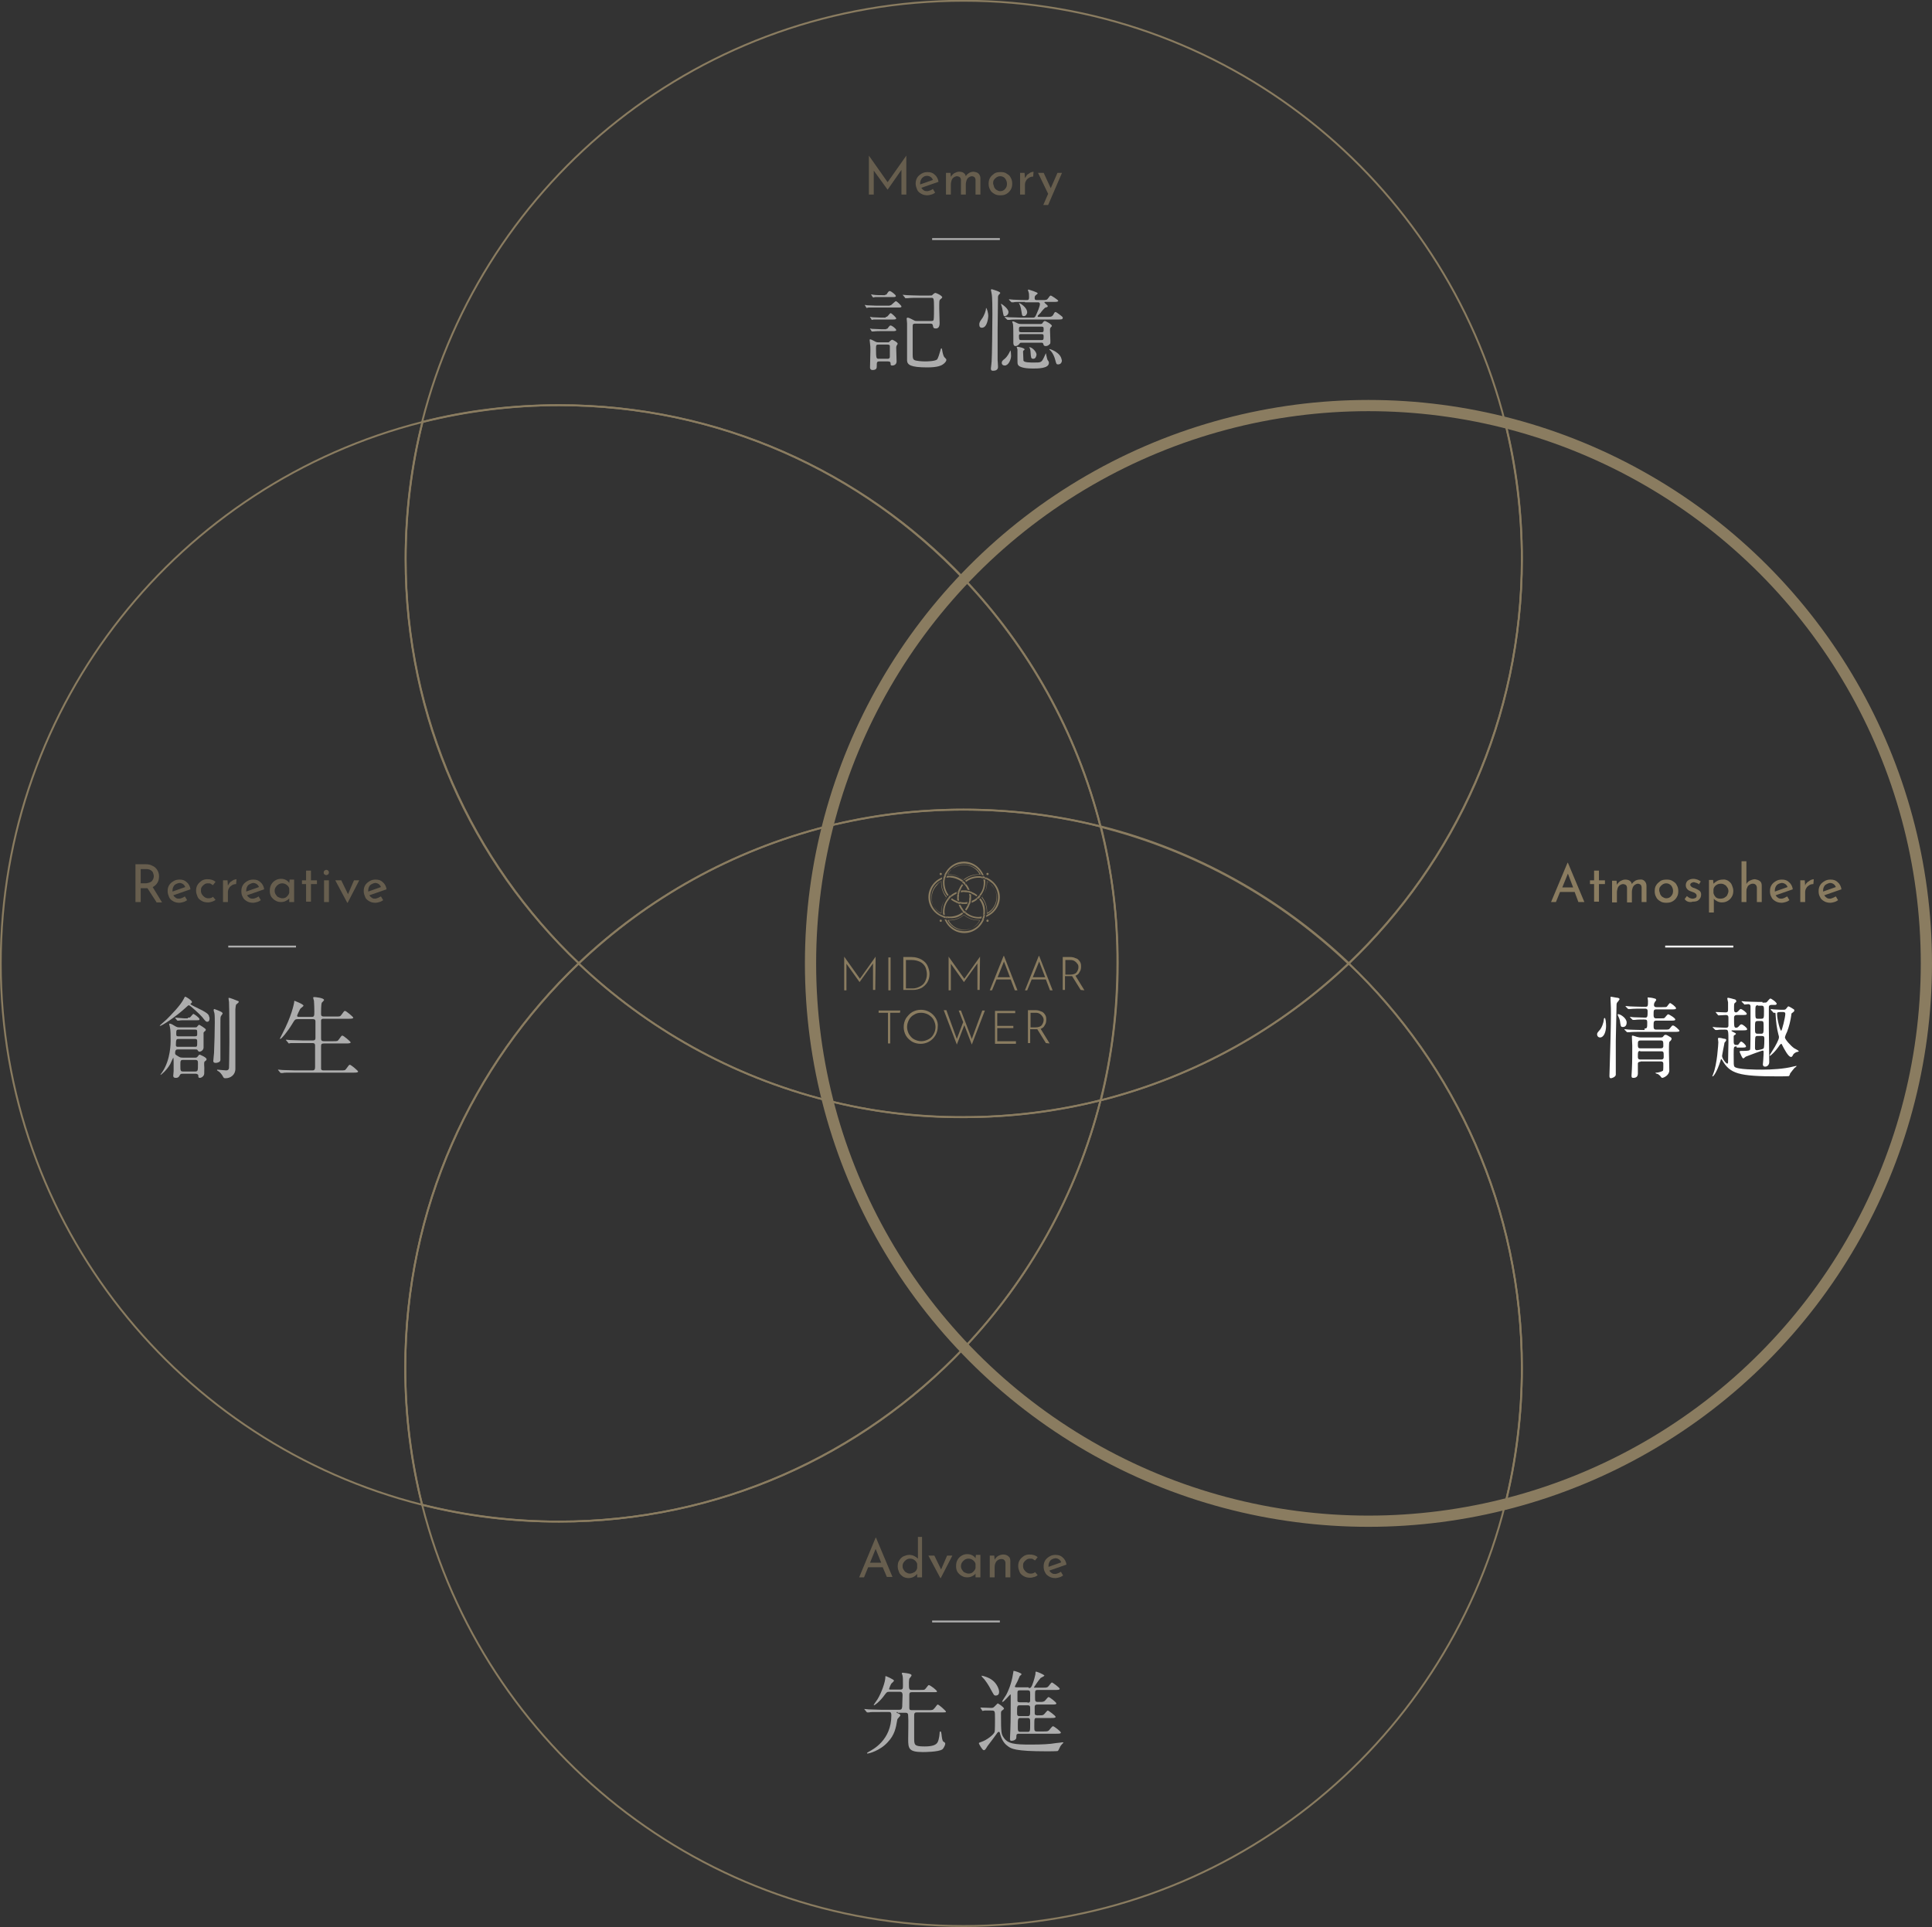 <?xml version="1.0" encoding="utf-8"?>
<!-- Generator: Adobe Illustrator 26.3.1, SVG Export Plug-In . SVG Version: 6.00 Build 0)  -->
<svg version="1.1" id="レイヤー_1" xmlns="http://www.w3.org/2000/svg" xmlns:xlink="http://www.w3.org/1999/xlink" x="0px"
	 y="0px" viewBox="0 0 516.3 515.1" style="enable-background:new 0 0 516.3 515.1;" xml:space="preserve">
<rect x="0" y="0" width="516.3" height="515.1" fill="#333333" stroke="none"/>
<style type="text/css">
	.st0{fill:none;stroke:#8A7C60;stroke-width:0.5;stroke-miterlimit:10;}
	.st1{opacity:0.6;}
	.st2{fill:#FFFFFF;}
	.st3{fill:#8A7C60;}
	.st4{fill:none;stroke:#FFFFFF;stroke-width:0.5;stroke-miterlimit:10;}
	.st5{fill:none;stroke:#8A7C60;stroke-width:3;stroke-miterlimit:10;}
</style>
<g>
	<g>
		<path class="st0" d="M257.5,154.7c27.2-28.5,65.5-46.3,108.1-46.3c12.6,0,24.9,1.6,36.6,4.5C385.9,48.1,327.3,0.2,257.5,0.2
			c-69.8,0-128.4,47.9-144.7,112.6c11.7-3,24-4.5,36.6-4.5C192,108.3,230.4,126.1,257.5,154.7z"/>
		<path class="st0" d="M257.5,360.4c-27.2,28.5-65.5,46.3-108.1,46.3c-12.6,0-24.9-1.6-36.6-4.5c16.3,64.7,74.9,112.6,144.7,112.6
			c69.8,0,128.4-47.9,144.7-112.6c-11.7,3-24,4.5-36.6,4.5C323.1,406.7,284.7,389,257.5,360.4z"/>
		<path class="st0" d="M514.8,257.5c0-69.8-47.9-128.4-112.6-144.7c3,11.7,4.5,24,4.5,36.6c0,42.5-17.8,80.9-46.3,108.1
			c28.5,27.2,46.3,65.5,46.3,108.1c0,12.6-1.6,24.9-4.5,36.6C466.9,385.9,514.8,327.3,514.8,257.5z"/>
		<path class="st0" d="M257.5,154.7c17.4,18.3,30.2,41,36.6,66.3c25.3,6.4,48,19.2,66.3,36.6c28.5-27.2,46.3-65.5,46.3-108.1
			c0-12.6-1.6-24.9-4.5-36.6c-11.7-3-24-4.5-36.6-4.5C323.1,108.3,284.7,126.1,257.5,154.7z"/>
		<path class="st0" d="M360.4,257.5c-18.3,17.4-41,30.2-66.3,36.6c-6.4,25.3-19.2,48-36.6,66.3c27.2,28.5,65.5,46.3,108.1,46.3
			c12.6,0,24.9-1.6,36.6-4.5c3-11.7,4.5-24,4.5-36.6C406.7,323.1,389,284.7,360.4,257.5z"/>
		<path class="st0" d="M298.7,257.5c0,12.6-1.6,24.9-4.5,36.6c25.3-6.4,48-19.2,66.3-36.6c-18.3-17.4-41-30.2-66.3-36.6
			C297.1,232.6,298.7,244.9,298.7,257.5z"/>
		<path class="st0" d="M154.7,257.5c-28.5-27.2-46.3-65.5-46.3-108.1c0-12.6,1.6-24.9,4.5-36.6C48.1,129.2,0.2,187.8,0.2,257.5
			c0,69.8,47.9,128.4,112.6,144.7c-3-11.7-4.5-24-4.5-36.6C108.3,323.1,126.1,284.7,154.7,257.5z"/>
		<path class="st0" d="M154.7,257.5c18.3-17.4,41-30.2,66.3-36.6c6.4-25.3,19.2-48,36.6-66.3c-27.2-28.5-65.5-46.3-108.1-46.3
			c-12.6,0-24.9,1.6-36.6,4.5c-3,11.7-4.5,24-4.5,36.6C108.3,192,126.1,230.4,154.7,257.5z"/>
		<path class="st0" d="M257.5,360.4c-17.4-18.3-30.2-41-36.6-66.3c-25.3-6.4-48-19.2-66.3-36.6c-28.5,27.2-46.3,65.5-46.3,108.1
			c0,12.6,1.6,24.9,4.5,36.6c11.7,3,24,4.5,36.6,4.5C192,406.7,230.4,389,257.5,360.4z"/>
		<path class="st0" d="M220.9,220.9c-25.3,6.4-48,19.2-66.3,36.6c18.3,17.4,41,30.2,66.3,36.6c-3-11.7-4.5-24-4.5-36.6
			C216.4,244.9,218,232.6,220.9,220.9z"/>
		<path class="st0" d="M294.1,220.9c-6.4-25.3-19.2-48-36.6-66.3c-17.4,18.3-30.2,41-36.6,66.3c11.7-3,24-4.5,36.6-4.5
			C270.2,216.4,282.4,218,294.1,220.9z"/>
		<path class="st0" d="M220.9,294.1c6.4,25.3,19.2,48,36.6,66.3c17.4-18.3,30.2-41,36.6-66.3c-11.7,3-24,4.5-36.6,4.5
			C244.9,298.7,232.6,297.1,220.9,294.1z"/>
		<path class="st0" d="M294.1,220.9c-11.7-3-24-4.5-36.6-4.5c-12.6,0-24.9,1.6-36.6,4.5c-3,11.7-4.5,24-4.5,36.6
			c0,12.6,1.6,24.9,4.5,36.6c11.7,3,24,4.5,36.6,4.5c12.6,0,24.9-1.6,36.6-4.5c3-11.7,4.5-24,4.5-36.6
			C298.7,244.9,297.1,232.6,294.1,220.9z"/>
	</g>
	<g class="st1">
		<g>
			<g>
				<path class="st2" d="M237.8,81.6c0.3,0,0.3,0,0.5-0.2c0.9-0.8,1-0.9,1.1-0.9c0.3,0,1.5,1.2,1.5,1.4c0,0.3-0.3,0.3-0.8,0.3h-6
					c-0.5,0-1.3,0-2,0c-0.1,0-0.4,0.1-0.5,0.1c0,0-0.1,0-0.1-0.1l-0.3-0.5c-0.1-0.1-0.1-0.1-0.1-0.2c0,0,0,0,0,0
					c0,0,0.5,0.1,0.6,0.1c0.6,0,1.8,0.1,2.4,0.1H237.8z M237,91.5c0.2,0,0.4,0,0.5,0c0.1-0.1,0.7-0.7,0.9-0.7s1.5,0.7,1.5,1.1
					c0,0-0.3,0.5-0.3,0.5c-0.1,0.2-0.1,0.4-0.1,0.6c0,0.5,0.1,3,0.1,3.6c0,0.7-0.5,1.1-1.2,1.1c-0.4,0-0.4-0.2-0.4-0.5
					c0-0.6-0.4-0.6-0.8-0.6H235c-0.7,0-0.7,0.3-0.7,1.2c0,0.5,0,1.1-1.1,1.1c-0.6,0-0.7-0.4-0.7-0.7c0-0.6,0.1-3.7,0.1-4.4
					c0-1,0-1.4-0.1-2c0-0.1-0.1-0.8-0.1-0.9c0-0.1,0-0.2,0.2-0.2s1.1,0.5,1.3,0.6c0.4,0.2,0.6,0.2,0.8,0.2H237z M236.7,84.7
					c0.1,0,0.3,0,0.4-0.1c0.2-0.1,0.7-0.9,0.9-0.9c0.3,0,1.5,1.2,1.5,1.4c0,0.3-0.4,0.3-1,0.3h-3c-0.4,0-1.3,0-2,0
					c-0.1,0-0.4,0.1-0.5,0.1s-0.1-0.1-0.1-0.1l-0.3-0.5c-0.1-0.1-0.1-0.1-0.1-0.2c0,0,0,0,0.1,0c0.1,0,0.5,0.1,0.6,0.1
					c0.6,0,1.8,0.1,2.4,0.1H236.7z M236.8,87.9c0.2,0,0.4,0,0.6-0.4c0.3-0.4,0.4-0.5,0.6-0.5c0.4,0,1.5,0.9,1.5,1.2s-0.4,0.3-1,0.3
					h-3c-1.6,0-2,0.1-2.1,0.1c0,0-0.3,0-0.4,0c0,0-0.1,0-0.1-0.1l-0.3-0.5c-0.1-0.1-0.1-0.1-0.1-0.2c0,0,0,0,0,0
					c0,0,0.5,0.1,0.6,0.1c0.7,0,1.8,0.1,2.4,0.1H236.8z M236.5,78.8c0.3,0,0.4,0,0.6-0.4c0.4-0.6,0.5-0.6,0.7-0.6
					c0.3,0,1.6,1,1.6,1.3c0,0.3-0.3,0.3-0.8,0.3h-2.7c-0.6,0-1.4,0-2,0c-0.1,0-0.4,0.1-0.5,0.1s-0.1-0.1-0.2-0.1l-0.3-0.5
					c-0.1-0.1-0.1-0.1-0.1-0.2c0,0,0,0,0.1,0c0,0,0.5,0.1,0.6,0.1c0.6,0.1,1.8,0.1,2.4,0.1H236.5z M234.8,92.1c-0.6,0-0.7,0.1-0.7,1
					c0,2.8,0.1,2.8,0.8,2.8h2.2c0.3,0,0.7,0,0.7-0.6c0-0.3,0-2.7,0-2.9c-0.1-0.3-0.5-0.3-0.7-0.3H234.8z M247.9,79
					c1,0,1.1,0,1.2-0.1c0.5-0.5,0.7-0.6,0.9-0.6c0.2,0,1.8,0.7,1.8,1.2c0,0.1-0.5,0.5-0.6,0.6c-0.2,0.2-0.2,0.4-0.2,2.4
					c0,0.6,0.1,3.2,0.1,3.8c0,0.4,0,1.5-1,1.5c-0.6,0-0.7-0.2-0.8-0.8c-0.1-0.5-0.4-0.5-0.7-0.5h-4c-0.7,0-0.7,0.3-0.7,0.8
					c0,2.5,0,5,0,7.5c0,0.9,0.1,1.2,0.4,1.4c0.4,0.3,2.2,0.4,2.9,0.4c0.2,0,2.6,0,3.2-0.5c0.3-0.3,0.7-1.7,0.9-2.4
					c0.1-0.5,0.2-0.6,0.3-0.6c0.1,0,0.2,0.4,0.2,0.6c0.1,0.6,0.3,1.5,0.6,1.8c0.4,0.4,0.5,0.5,0.5,0.7c0,0.4-0.5,0.9-0.8,1.1
					c-0.5,0.4-1.5,0.9-4.3,0.9c-4.5,0-5.3-0.7-5.4-1.8c0-0.4,0-7.4,0-8.5c0-0.4,0-0.6,0-1.5c0-0.2-0.1-1-0.1-1.2
					c0-0.1,0-0.3,0.3-0.3c0.3,0,1.2,0.5,1.8,0.8c0.2,0.1,0.4,0.1,0.7,0.1h3.7c0.5,0,0.6-0.1,0.7-0.3c0.1-0.3,0.1-2.7,0.1-3.3
					c0-2.5-0.1-2.6-0.7-2.6h-3.4c-0.6,0-2.2,0-3,0.1c-0.1,0-0.4,0-0.5,0c-0.1,0-0.1,0-0.2-0.2l-0.5-0.6c-0.1-0.1-0.1-0.1-0.1-0.1
					c0,0,0,0,0.1,0c0.1,0,0.9,0.1,1.1,0.1c0.7,0,1.9,0.1,3.3,0.1H247.9z"/>
				<path class="st2" d="M262.4,87.6c-0.5,0-0.7-0.3-0.7-0.9c0-0.5,0.2-0.8,0.7-1.5c0.6-0.8,1.1-2.2,1.1-2.8c0,0,0-0.1,0-0.1
					c0.2,0,0.6,1.2,0.6,2.2C264.1,84.7,263.9,87.6,262.4,87.6z M266.6,88v8.3c0,0.2,0.1,1.1,0.1,1.6c0.1,1-0.7,1.2-1.3,1.2
					c-0.4,0-0.6-0.1-0.6-0.6c0,0,0.2-1.7,0.2-1.9c0.1-1.2,0.2-9.7,0.2-12.7c0-1.1,0-4.6-0.2-5.4c0-0.2-0.2-0.9-0.2-1
					c0-0.1,0.1-0.2,0.2-0.2c0,0,2.3,0.6,2.3,1c0,0.1-0.1,0.2-0.3,0.4c-0.2,0.2-0.3,0.4-0.3,0.7C266.7,80.5,266.6,86.7,266.6,88z
					 M268.5,84.5c-0.3,0-0.3-0.1-0.5-1.1c-0.1-0.7-0.2-1.3-0.5-2.1c0,0,0,0,0-0.1c0-0.1,2,1.2,2,2.2
					C269.5,84.1,268.9,84.5,268.5,84.5z M268.5,97.7c-0.5,0-0.8-0.3-0.8-0.7c0-0.5,0.3-0.7,0.8-1.1c0.8-0.7,1.2-1.6,1.4-2
					c0-0.1,0-0.2,0.1-0.2c0.1,0,0.2,0.8,0.2,1.4C270.2,96.1,269.5,97.7,268.5,97.7z M273.9,80.7c-2.1,0-2.8,0-3,0.1
					c-0.1,0-0.4,0-0.5,0c-0.1,0-0.1,0-0.2-0.1l-0.5-0.5c0-0.1-0.1-0.1-0.1-0.2c0,0,0,0,0.1,0c0.2,0,0.9,0.1,1.1,0.1
					c1.9,0.1,2.6,0.1,3.6,0.1c0.6,0,0.6-0.3,0.6-0.8c0-0.4,0-1-0.1-1.2c0-0.2-0.2-0.5-0.2-0.6c0-0.1,0-0.2,0.2-0.2
					c0,0,2.4,0.7,2.4,1c0,0.1,0,0.1-0.5,0.5c-0.2,0.2-0.3,0.3-0.3,0.7c0,0.5,0.1,0.6,0.6,0.6h1.6c0.9,0,1.1,0,1.5-0.6
					c0.1-0.2,0.4-0.6,0.6-0.6c0.2,0,2,1.2,2,1.4c0,0.3-0.6,0.3-1.3,0.3h-2.1c-0.2,0-0.3,0-0.3,0.1c0,0.2,0.9,0.8,0.9,1
					c0,0.2-0.1,0.3-0.6,0.4c-0.3,0.1-1.2,1.2-1.3,1.4c-0.1,0.1-0.6,0.6-0.7,0.7c-0.1,0.1-0.1,0.2-0.1,0.2c0,0.2,0.1,0.2,0.2,0.2h2.5
					c0.8,0,1.2,0,1.6-0.8c0.2-0.4,0.3-0.5,0.5-0.5c0.2,0,1.8,1.2,1.9,1.4V85c0,0.4-0.5,0.4-1.3,0.4h-9.9c-1.6,0-2.4,0-3,0.1
					c-0.1,0-0.4,0-0.5,0c-0.1,0-0.2-0.1-0.2-0.1l-0.5-0.5c-0.1-0.1-0.1-0.1-0.1-0.2c0,0,0,0,0.1,0c0.2,0,0.9,0.1,1.1,0.1
					c1.2,0,2.7,0.1,3.3,0.1h2.9c0.6,0,0.7,0,1.2-1.2c0.1-0.2,0.8-1.8,0.8-2.4c0-0.5-0.4-0.5-0.5-0.5H273.9z M277.9,86.6
					c0.4,0,0.6,0,0.8-0.4c0.2-0.3,0.4-0.4,0.5-0.4c0.3,0,1.9,0.9,1.9,1.3c0,0.1-0.1,0.2-0.2,0.3c-0.3,0.2-0.3,0.6-0.3,0.9
					c0,0.4,0.1,2.4,0.1,2.8c0,0.5,0,0.7-0.1,0.8c-0.3,0.3-0.6,0.6-1.1,0.6c-0.6,0-0.6-0.3-0.7-0.6s-0.3-0.3-0.5-0.3H273
					c-0.3,0-0.4,0-0.5,0.2c-0.2,0.3-0.6,0.7-1.1,0.7c-0.4,0-0.6-0.3-0.6-0.9v-1.8c0-0.7,0-2.7-0.1-3.2c0-0.1-0.2-0.5-0.2-0.6
					c0-0.1,0.1-0.1,0.2-0.1c0.2,0,0.4,0.1,1.2,0.5c0.4,0.2,0.7,0.2,1.1,0.2H277.9z M273.5,96.4c0.2,0.5,1.8,0.5,2.8,0.5
					c1.8,0,2,0,2.6-1.2c0.1-0.2,0.6-1.3,0.6-1.3c0,0,0.3,1.5,0.4,1.7c0,0.1,0.3,0.4,0.3,0.5c0.1,0.1,0.1,0.3,0.1,0.4
					c0,1.5-2.9,1.5-4.3,1.5c-1.2,0-3.6-0.1-4-1.1c-0.1-0.3-0.1-0.5-0.1-1.8c0-1,0-2,0-2.2c0-0.1-0.2-0.5-0.2-0.6
					c0-0.1,0.1-0.1,0.2-0.1c0.3,0,1.9,0.3,1.9,0.7c0,0.1-0.1,0.2-0.3,0.3c-0.1,0.1-0.1,0.2-0.1,0.3C273.5,96,273.5,96.2,273.5,96.4z
					 M273.6,84.5c-0.5,0-0.5-0.4-0.6-1.1c-0.1-0.6-0.2-1.4-0.6-2.2c0,0-0.1-0.1-0.1-0.1c0,0,0-0.1,0.1-0.1c0.1,0,2.1,1.1,2.1,2.5
					C274.5,83.8,274.2,84.5,273.6,84.5z M272.9,87.3c-0.5,0-0.6,0.1-0.6,0.6c0,0.7,0,0.9,0.6,0.9h5.4c0.5,0,0.6-0.1,0.6-0.7
					c0-0.6,0-0.8-0.6-0.8H272.9z M278.3,90.9c0.5,0,0.6-0.1,0.6-0.9c0-0.6-0.1-0.7-0.6-0.7h-5.4c-0.3,0-0.6,0-0.6,0.5
					c0,1.1,0.2,1.1,0.6,1.1H278.3z M276.1,95.9c-0.6,0-0.6-0.4-0.7-1.8c0-0.3-0.1-0.9-0.3-1.2c0,0-0.1,0-0.1-0.1c0,0,0,0,0.1,0
					c0.7,0,1.9,1.2,1.9,2C276.9,95.4,276.7,95.9,276.1,95.9z M282.8,97.4c-0.5,0-0.5-0.1-0.8-1.2c-0.2-0.8-0.6-1.7-1.1-2.3
					c-0.1-0.1-0.5-0.5-0.5-0.5c0,0,0.1-0.1,0.1-0.1c0.2,0,2.9,0.9,3.2,2.8C283.9,96.4,283.7,97.4,282.8,97.4z"/>
			</g>
		</g>
		<g>
			<g>
				<path class="st3" d="M242.2,41.6V52h-1.3v-6.6l-3.7,5.3h0l-3.7-5.1V52h-1.3V41.6h0l5,7.1L242.2,41.6L242.2,41.6z"/>
				<path class="st3" d="M249.3,50.5l0.6,1c-0.3,0.2-0.6,0.4-1,0.5c-0.4,0.1-0.7,0.2-1,0.2c-0.6,0-1.2-0.1-1.7-0.4
					c-0.5-0.3-0.9-0.6-1.1-1.1s-0.4-1-0.4-1.6c0-0.6,0.1-1.1,0.4-1.6c0.3-0.5,0.7-0.8,1.2-1.1c0.5-0.3,1-0.4,1.6-0.4
					c0.8,0,1.4,0.2,1.9,0.7c0.5,0.4,0.9,1.1,1,1.9l-4.6,1.6c0.2,0.3,0.4,0.5,0.7,0.7c0.3,0.2,0.6,0.2,1,0.2
					C248.3,51,248.8,50.9,249.3,50.5z M246.4,47.6c-0.3,0.4-0.5,0.8-0.5,1.4c0,0.1,0,0.2,0,0.3l3.4-1.2c-0.1-0.3-0.3-0.6-0.6-0.8
					c-0.3-0.2-0.6-0.3-1-0.3C247.2,47,246.8,47.2,246.4,47.6z"/>
				<path class="st3" d="M261.5,46.4c0.3,0.3,0.5,0.7,0.5,1.3V52h-1.3v-3.8c0-0.7-0.3-1-0.9-1.1c-0.3,0-0.6,0.1-0.9,0.3
					c-0.3,0.2-0.5,0.5-0.6,0.8c-0.1,0.3-0.2,0.7-0.2,1.1V52h-1.3v-3.8c0-0.7-0.3-1-1-1.1c-0.3,0-0.6,0.1-0.9,0.3
					c-0.3,0.2-0.5,0.5-0.6,0.8c-0.1,0.3-0.2,0.7-0.2,1.1V52h-1.3v-5.8h1.2l0.1,1.1c0.2-0.4,0.5-0.7,0.9-1c0.4-0.2,0.8-0.4,1.3-0.4
					c0.5,0,0.9,0.1,1.2,0.3c0.3,0.2,0.5,0.5,0.6,0.9c0.2-0.4,0.6-0.7,0.9-0.9c0.4-0.2,0.8-0.3,1.2-0.3
					C260.8,46,261.2,46.1,261.5,46.4z"/>
				<path class="st3" d="M264.6,47.5c0.3-0.5,0.7-0.8,1.1-1.1s1-0.4,1.7-0.4s1.2,0.1,1.6,0.4c0.5,0.3,0.9,0.6,1.1,1.1
					c0.3,0.5,0.4,1,0.4,1.6c0,0.6-0.1,1.1-0.4,1.6c-0.3,0.5-0.6,0.8-1.1,1.1s-1,0.4-1.7,0.4c-0.6,0-1.2-0.1-1.6-0.4
					c-0.5-0.3-0.9-0.6-1.1-1.1c-0.3-0.5-0.4-1-0.4-1.6C264.2,48.5,264.3,48,264.6,47.5z M265.7,50.1c0.2,0.3,0.4,0.6,0.7,0.7
					c0.3,0.2,0.6,0.3,0.9,0.3c0.5,0,1-0.2,1.3-0.6c0.4-0.4,0.5-0.9,0.5-1.4s-0.2-1-0.5-1.4s-0.8-0.6-1.3-0.6c-0.4,0-0.7,0.1-1,0.3
					s-0.5,0.4-0.7,0.7c-0.2,0.3-0.2,0.6-0.2,1C265.5,49.4,265.6,49.8,265.7,50.1z"/>
				<path class="st3" d="M274.5,46.7c0.3-0.2,0.6-0.4,0.9-0.6c0.3-0.1,0.6-0.2,0.8-0.2l-0.1,1.3c-0.4,0-0.8,0.1-1.1,0.3
					c-0.3,0.2-0.6,0.4-0.8,0.8c-0.2,0.3-0.3,0.7-0.3,1.1V52h-1.3v-5.8h1.2l0.1,1.4C274.1,47.3,274.3,47,274.5,46.7z"/>
				<path class="st3" d="M283.8,46.2l-3.7,8.6h-1.3l1.3-3l-2.7-5.6h1.5l1.9,4.1l1.8-4.1H283.8z"/>
			</g>
		</g>
		<line class="st4" x1="249.1" y1="63.9" x2="267.2" y2="63.9"/>
	</g>
	<g>
		<g>
			<g>
				<path class="st2" d="M429.2,274.2c0,1.6-0.6,3.1-1.6,3.1c-0.5,0-0.8-0.4-0.8-0.8c0-0.4,0.1-0.5,0.8-1.3c0.4-0.5,0.9-1.6,1-2.7
					c0-0.2,0.1-0.4,0.2-0.4C429.1,272,429.2,273.6,429.2,274.2z M432.3,267.8c-0.2,0.2-0.3,0.4-0.3,0.8c0,1-0.2,8.5-0.2,9.6v9.1
					c-0.1,0.6-1.1,0.9-1.3,0.9c-0.3,0-0.4-0.2-0.4-0.6c0-0.6,0.1-2.9,0.1-3.4c0.1-3.5,0.3-10,0.3-13c0-1.6,0-1.9-0.1-3.9
					c0-0.2,0-0.7,0-0.7c0-0.1,0-0.2,0.1-0.2c0.1,0,1.5,0.3,1.8,0.3c0.4,0.1,0.5,0.2,0.5,0.4C432.6,267.4,432.5,267.6,432.3,267.8z
					 M434.7,273.3c0,0.8-0.4,1.2-1,1.2c-0.6,0-0.6-0.2-0.8-1.7c-0.1-0.4-0.2-0.7-0.5-1.3c0,0-0.1-0.2-0.1-0.3c0-0.1,0.1-0.2,0.3-0.1
					C433,271.1,434.7,272.1,434.7,273.3z M439.5,274.9c0.7,0,0.7-0.2,0.7-1.7c0-0.6-0.2-0.7-0.9-0.7c-0.2,0-1.8,0-2.4,0.1
					c-0.1,0-0.4,0-0.5,0c-0.1,0-0.1,0-0.2-0.1l-0.5-0.5c-0.1-0.1-0.1-0.1-0.1-0.2s0.1,0,0.1,0c0.1,0,0.7,0.1,0.9,0.1
					c0.2,0,2.7,0.1,3.1,0.1c0.6,0,0.6-0.4,0.6-1.8c0-0.6-0.5-0.6-0.7-0.6h-0.9c-0.6,0-2.2,0-3,0.1c-0.1,0-0.4,0-0.5,0
					c-0.1,0-0.1,0-0.2-0.1l-0.5-0.5c-0.1-0.1-0.1-0.1-0.1-0.2c0,0,0,0,0.1,0c0.2,0,0.9,0.1,1.1,0.1c0.7,0,1.9,0.1,3.3,0.1h0.8
					c0.7,0,0.7-0.2,0.7-1.6c0-0.1-0.1-0.7-0.1-0.8c0-0.1,0-0.1,0.1-0.1c0.4,0,1.2,0.1,1.8,0.3c0.1,0,0.4,0.1,0.4,0.4
					c0,0.1-0.4,0.5-0.4,0.6c-0.2,0.3-0.2,0.6-0.2,0.7c0,0.6,0.5,0.6,0.7,0.6h1.5c1,0,1.1,0,1.3-0.2c0.1-0.1,0.6-0.9,0.8-0.9
					c0.2,0,1.6,1,1.6,1.4c0,0.3-0.5,0.3-1.3,0.3h-4c-0.7,0-0.7,0.3-0.7,1.4c0,0.5,0,1,0.7,1h1c1,0,1.1,0,1.3-0.2
					c0.1-0.1,0.7-0.9,0.9-0.9c0.2,0,1.9,1,1.9,1.4c0,0.3-0.5,0.3-1.3,0.3h-3.8c-0.7,0-0.7,0.4-0.7,1.3c0,0.7,0,1.1,0.7,1.1h2.2
					c1.1,0,1.2,0,1.5-0.4c0.5-0.6,0.5-0.7,0.8-0.7c0.4,0,1.7,1.2,1.7,1.4c0,0.3-0.5,0.3-1.3,0.3h-9.1c-0.6,0-2.2,0-3,0.1
					c-0.1,0-0.4,0-0.5,0c-0.1,0-0.1,0-0.2-0.1l-0.5-0.5c-0.1-0.1-0.1-0.1-0.1-0.2c0,0,0,0,0.1,0c0.2,0,0.9,0.1,1.1,0.1
					c0.7,0,1.9,0.1,3.3,0.1H439.5z M438.4,283.8c-0.3,0-0.6,0-0.7,0.4c0,0.1,0,2.4,0,2.7c0,0.8-0.4,1.2-1.2,1.2
					c-0.4,0-0.5-0.1-0.5-0.6c0-0.2,0.1-1.4,0.1-1.7c0.1-2,0.1-4.2,0.1-6.3c0-0.4-0.1-2-0.1-2.4c0-0.2,0-0.3,0.2-0.3
					c0.2,0,1.2,0.4,1.4,0.4c0.3,0.1,0.6,0.1,0.8,0.1h5.3c0.4,0,0.6-0.1,0.7-0.3c0.3-0.4,0.4-0.4,0.6-0.4c0.2,0,0.3,0,1.1,0.5
					c0.4,0.2,0.5,0.3,0.5,0.6c0,0.1-0.1,0.3-0.2,0.4c-0.1,0.1-0.4,0.4-0.4,0.4c-0.1,0.2-0.1,2.2-0.1,2.6c0,0.7,0.1,4.2,0.1,5
					c0,1.3-1.5,2-1.9,2c-0.1,0-0.2-0.1-0.3-0.2c-0.2-0.4-0.6-0.6-0.8-0.8c-0.1,0-0.7-0.2-0.7-0.3c0-0.1,0.2-0.1,0.3-0.1
					c0.4,0,1.1-0.2,1.5-0.4c0.3-0.1,0.3-0.1,0.3-2c0-0.6-0.5-0.6-0.7-0.6H438.4z M438.3,280.9c-0.6,0-0.6,0.4-0.6,1.5
					c0,0.4,0,0.8,0.7,0.8h5.5c0.7,0,0.7-0.4,0.7-0.8c0-1.2,0-1.4-0.7-1.4H438.3z M438.4,278.1c-0.7,0-0.7,0.4-0.7,1.1
					c0,0.6,0,1,0.6,1h5.5c0.2,0,0.7,0,0.7-0.6c0-1.2,0-1.5-0.7-1.5H438.4z"/>
				<path class="st2" d="M464.1,279.7c-0.8,0-0.8,0-0.8,2.2c0,2.6,0,2.9,0.2,3.2c0.6,0.8,6,0.8,7.4,0.8c2.5,0,5.9-0.2,8.2-0.8
					c0.1,0,0.8-0.2,0.9-0.2c0.1,0,0.1,0,0.1,0.1c0,0-0.4,0.4-0.5,0.4c-0.2,0.2-0.9,1.1-1.2,1.5c0,0.1-0.2,0.6-0.3,0.7
					c-0.1,0.1-2.6,0.1-2.9,0.1c-10.6,0-12.9-0.7-15-4.4c0,0-0.1-0.2-0.2-0.2c-0.1,0-0.2,0.2-0.2,0.4c-1,3.1-1.9,4.2-2.1,4.2
					c0,0-0.1,0-0.1-0.1c0-0.1,0.2-0.3,0.2-0.5c1.1-2.5,1.4-8.3,1.4-8.5c0-0.1-0.1-0.9-0.1-1s0.1-0.2,0.2-0.2c0.1,0,0.6,0,1.2,0.2
					c0.7,0.1,0.8,0.1,0.8,0.4c0,0.2-0.1,0.2-0.2,0.4c-0.2,0.2-0.3,0.3-0.3,0.6c-0.1,0.5-0.6,3-0.6,3.2c0,0.8,1.1,2.1,1.4,2.1
					c0.1,0,0.2-0.2,0.2-0.3c0-0.1,0.1-4.9,0.1-5.4c0-3.4,0-3.4-1-3.4c-0.6,0-1.6,0-1.9,0.1c-0.1,0-0.4,0-0.5,0c-0.1,0-0.1,0-0.2-0.1
					l-0.5-0.5c-0.1-0.1-0.1-0.1-0.1-0.2s0,0,0.1,0c0.1,0,0.7,0.1,0.9,0.1c0.5,0,1.8,0.1,2.4,0.1c0.4,0,0.8,0,0.8-0.6
					c0-0.2,0-1.5,0-1.9c0-0.5,0-0.9-0.7-0.9c-0.3,0-1.6,0.1-1.9,0.1c-0.1,0-0.1,0-0.2-0.1l-0.5-0.6c-0.1-0.1-0.1-0.1-0.1-0.2
					c0,0,0.1,0,0.1,0c0.4,0,2.1,0.1,2.5,0.1c0.7,0,0.7-0.3,0.7-0.9c0-0.7,0-1,0-1.8c0-0.1-0.2-0.8-0.2-1s0.1-0.2,0.3-0.2
					c0.1,0,1.3,0.3,1.6,0.4c0.2,0,0.5,0.2,0.5,0.5c0,0.2-0.1,0.3-0.3,0.4c-0.3,0.2-0.3,0.4-0.3,1.6c0,0.5,0,1,0.5,1
					c0.2,0,0.4-0.1,0.6-0.3c0.5-0.6,0.6-0.6,0.7-0.6c0.3,0,1.6,0.9,1.6,1.3c0,0.3-0.5,0.3-1.3,0.3h-1.3c-0.2,0-0.8,0-0.8,0.7
					c0,2.4,0,2.7,0.6,2.7c0.2,0,0.4-0.1,0.6-0.3c0.5-0.6,0.6-0.6,0.8-0.6c0.3,0,1.5,0.9,1.5,1.3c0,0.3-0.5,0.3-1.3,0.3H463
					c-0.1,0-0.3,0-0.3,0.1c0,0.2,1.2,0.6,1.2,0.8c0,0,0,0.1-0.1,0.2c-0.5,0.3-0.5,0.3-0.5,0.6c0,1.6,0,1.7,0.1,1.9
					c0.1,0.3,0.4,0.3,0.7,0.3c0.3,0,0.4,0,0.6-0.3c0.2-0.3,0.4-0.6,0.6-0.6c0.3,0,1.3,0.9,1.3,1.3c0,0.3-0.5,0.3-1.3,0.3H464.1z
					 M471,268c0.8,0,1,0,1.2-0.2c0.1-0.1,0.7-0.9,0.9-0.9c0.3,0,1.7,1,1.7,1.4c0,0.2-0.3,0.3-0.4,0.3c-0.2,0-0.3,0-1,0
					c-0.5,0-0.7,0.2-0.7,0.6c0,0.7,0,4.5,0,5.5c0,1.3,0.1,7.8,0.1,9.2c0,0.7-0.5,1.2-1.1,1.2c-0.5,0-0.6-0.4-0.6-0.6
					c0-0.1,0.1-0.9,0.1-1.1c0.1-1.1,0.1-2.1,0.1-2.2c0-0.3-0.1-0.4-0.2-0.4c-0.3,0-4,1.4-4.5,1.6c-0.1,0-0.6,0.5-0.7,0.5
					s-0.3-0.1-0.6-0.8c0-0.1-0.4-0.8-0.4-0.9c0-0.3,0-0.3,0.7-0.3c1.6,0,2-0.1,2.1-0.4c0.1-0.2,0.1-5.5,0.1-6.6c0-1.1,0-3.9,0-4.9
					c0-0.1,0-0.6-0.6-0.6c-0.1,0-0.9,0.1-1,0.1c-0.1,0-0.1-0.1-0.2-0.2l-0.5-0.5c-0.1-0.1-0.1-0.1-0.1-0.1c0,0,0-0.1,0.1-0.1
					c0.1,0,0.9,0.1,1,0.1c0.7,0,1.9,0.1,3.3,0.1H471z M469.7,276.9c-0.2,0-0.5,0-0.6,0.3c-0.1,0.2-0.1,2.5-0.1,2.9
					c0,0.2,0,0.6,0.5,0.6c0.2,0,1.6-0.2,1.8-0.5c0.2-0.2,0.2-2.2,0.2-2.5c0-0.6-0.1-0.8-0.7-0.8H469.7z M470.6,276.3
					c0.7,0,0.7-0.2,0.7-1.9c0-1.3,0-1.5-0.7-1.5h-0.8c-0.8,0-0.8,0.2-0.8,1.8c0,1.4,0,1.6,0.8,1.6H470.6z M469.8,268.7
					c-0.7,0-0.7,0.2-0.7,1.8c0,1.6,0,1.8,0.7,1.8h0.8c0.8,0,0.8-0.2,0.8-2c0-1.2,0-1.5-0.7-1.5H469.8z M473.3,270
					c0,0-0.1-0.1-0.1-0.2c0-0.1,0-0.1,0.1-0.1c0.1,0,0.6,0.1,0.7,0.1c1.3,0.1,2.3,0.1,2.6,0.1c0.5,0,0.6-0.1,0.9-0.5
					c0.3-0.4,0.3-0.4,0.5-0.4c0.1,0,1.3,0.7,1.4,0.8c0,0,0.1,0.1,0.1,0.3c0,0.2-0.1,0.3-0.5,0.6c-0.2,0.1-0.3,0.2-0.3,0.6
					c-0.2,1.5-0.6,3.1-1.1,4.4c-0.1,0.2-0.6,1.3-0.6,1.6c0,0.5,1.6,2.3,2.5,2.9c0.2,0.1,1.2,0.6,1.2,0.8c0,0.1-0.5,0.2-0.6,0.2
					c-0.5,0.2-0.9,0.6-0.9,0.7c-0.3,0.6-0.4,0.6-0.6,0.6c-0.7,0-1.8-2.1-2.4-3.3c0-0.1-0.1-0.2-0.2-0.2c-0.1,0-0.2,0.2-0.3,0.2
					c-1.4,2.1-2.6,3-2.7,3c-0.1,0-0.1,0-0.1-0.1c0-0.1,1.2-1.9,1.4-2.3c0,0,1.1-1.9,1.1-2.5c0-0.1,0-0.4-0.1-0.6
					c-0.5-1.9-0.7-3.6-0.8-5.6c0-0.2,0-0.3-0.1-0.4c0,0-0.3,0-0.4,0c-0.1,0-0.1,0-0.2-0.2L473.3,270z M476.4,270.5
					c-1.3,0-1.5,0-1.5,0.5c0,1.5,0.8,4.5,1.1,4.5c0.2,0,1.1-3.6,1.1-4.5C477.1,270.5,476.7,270.5,476.4,270.5z"/>
			</g>
		</g>
		<g>
			<g>
				<path class="st3" d="M420.8,238.4h-3.9l-1.1,2.7h-1.3l4.4-10.5h0.1l4.4,10.5h-1.6L420.8,238.4z M420.4,237.2l-1.4-3.7l-1.5,3.7
					H420.4z"/>
				<path class="st3" d="M427.3,232.7v2.6h1.6v1h-1.6v4.7h-1.3v-4.7h-1.1v-1h1.1v-2.6H427.3z"/>
				<path class="st3" d="M439.5,235.5c0.3,0.3,0.5,0.7,0.5,1.3v4.3h-1.3v-3.8c0-0.7-0.3-1-0.9-1.1c-0.3,0-0.6,0.1-0.9,0.3
					c-0.3,0.2-0.5,0.5-0.6,0.8c-0.1,0.3-0.2,0.7-0.2,1.1v2.8h-1.3v-3.8c0-0.7-0.3-1-1-1.1c-0.3,0-0.6,0.1-0.9,0.3
					c-0.3,0.2-0.5,0.5-0.6,0.8c-0.1,0.3-0.2,0.7-0.2,1.1v2.7h-1.3v-5.8h1.2l0.1,1.1c0.2-0.4,0.5-0.7,0.9-1c0.4-0.2,0.8-0.4,1.3-0.4
					c0.5,0,0.9,0.1,1.2,0.3c0.3,0.2,0.5,0.5,0.6,0.9c0.2-0.4,0.6-0.7,0.9-0.9c0.4-0.2,0.8-0.3,1.2-0.3
					C438.8,235,439.2,235.2,439.5,235.5z"/>
				<path class="st3" d="M442.6,236.6c0.3-0.5,0.7-0.8,1.1-1.1s1-0.4,1.7-0.4c0.6,0,1.2,0.1,1.6,0.4c0.5,0.3,0.9,0.6,1.1,1.1
					c0.3,0.5,0.4,1,0.4,1.6c0,0.6-0.1,1.1-0.4,1.6c-0.3,0.5-0.6,0.8-1.1,1.1c-0.5,0.3-1,0.4-1.7,0.4c-0.6,0-1.2-0.1-1.6-0.4
					c-0.5-0.3-0.9-0.6-1.1-1.1c-0.3-0.5-0.4-1-0.4-1.6C442.2,237.6,442.3,237,442.6,236.6z M443.7,239.1c0.2,0.3,0.4,0.6,0.7,0.7
					c0.3,0.2,0.6,0.3,0.9,0.3c0.5,0,1-0.2,1.3-0.6c0.4-0.4,0.5-0.9,0.5-1.4s-0.2-1-0.5-1.4c-0.4-0.4-0.8-0.6-1.3-0.6
					c-0.4,0-0.7,0.1-1,0.3s-0.5,0.4-0.7,0.7c-0.2,0.3-0.2,0.6-0.2,1C443.5,238.5,443.6,238.8,443.7,239.1z"/>
				<path class="st3" d="M451.1,241c-0.4-0.1-0.7-0.4-0.9-0.7l0.6-0.8c0.2,0.2,0.5,0.4,0.7,0.5c0.3,0.1,0.5,0.2,0.8,0.2
					c0.3,0,0.6-0.1,0.8-0.2c0.2-0.1,0.3-0.3,0.3-0.6c0-0.2-0.1-0.4-0.2-0.5c-0.1-0.1-0.3-0.2-0.4-0.3c-0.2-0.1-0.4-0.1-0.8-0.3
					c-1-0.3-1.5-0.9-1.5-1.7c0-0.5,0.2-0.9,0.5-1.2c0.4-0.3,0.9-0.5,1.5-0.5c0.4,0,0.8,0.1,1.1,0.2c0.3,0.1,0.6,0.3,0.9,0.5
					l-0.5,0.8c-0.1-0.2-0.3-0.3-0.6-0.4s-0.4-0.1-0.7-0.2c-0.3,0-0.5,0.1-0.7,0.2c-0.2,0.1-0.3,0.3-0.3,0.5c0,0.2,0.1,0.3,0.2,0.4
					s0.2,0.2,0.4,0.3c0.1,0.1,0.4,0.1,0.8,0.3c0.5,0.2,0.8,0.4,1.1,0.6c0.3,0.3,0.4,0.6,0.4,1c0,0.6-0.2,1-0.6,1.4
					c-0.4,0.4-0.9,0.5-1.7,0.5C451.9,241.2,451.4,241.1,451.1,241z"/>
				<path class="st3" d="M461.8,235.4c0.4,0.3,0.8,0.6,1,1.1s0.4,1,0.4,1.6c0,0.6-0.1,1.1-0.4,1.6c-0.3,0.5-0.6,0.8-1.1,1.1
					c-0.5,0.3-1,0.4-1.6,0.4c-0.4,0-0.8-0.1-1.2-0.3c-0.4-0.2-0.7-0.4-0.9-0.7v3.7h-1.3v-8.7h1.1l0.1,1c0.3-0.3,0.7-0.6,1.1-0.8
					c0.4-0.2,0.9-0.3,1.4-0.3C460.9,235,461.4,235.2,461.8,235.4z M460.9,239.9c0.3-0.2,0.6-0.4,0.7-0.7s0.3-0.6,0.3-1
					c0-0.4-0.1-0.7-0.3-1s-0.4-0.6-0.7-0.7c-0.3-0.2-0.6-0.3-1-0.3c-0.5,0-0.9,0.1-1.3,0.4c-0.4,0.3-0.6,0.6-0.7,1.1v1
					c0.1,0.4,0.3,0.8,0.6,1.1s0.8,0.4,1.2,0.4C460.2,240.2,460.6,240.1,460.9,239.9z"/>
				<path class="st3" d="M470.3,235.5c0.4,0.3,0.5,0.7,0.5,1.3v4.3h-1.3v-3.8c0-0.3-0.1-0.6-0.3-0.8c-0.2-0.2-0.4-0.3-0.8-0.3
					c-0.3,0-0.6,0.1-0.9,0.3c-0.3,0.2-0.5,0.4-0.6,0.8c-0.2,0.3-0.2,0.7-0.2,1.1v2.7h-1.3v-10.9h1.3v6.1c0.2-0.4,0.5-0.7,0.9-0.9
					s0.9-0.4,1.4-0.4C469.5,235.1,469.9,235.2,470.3,235.5z"/>
				<path class="st3" d="M477.6,239.6l0.6,1c-0.3,0.2-0.6,0.4-1,0.5c-0.4,0.1-0.7,0.2-1,0.2c-0.6,0-1.2-0.1-1.7-0.4
					c-0.5-0.3-0.9-0.6-1.1-1.1c-0.3-0.5-0.4-1-0.4-1.6c0-0.6,0.1-1.1,0.4-1.6s0.7-0.8,1.2-1.1c0.5-0.3,1-0.4,1.6-0.4
					c0.8,0,1.4,0.2,1.9,0.7c0.5,0.4,0.9,1.1,1,1.9l-4.6,1.6c0.2,0.3,0.4,0.5,0.7,0.7c0.3,0.2,0.6,0.2,1,0.2
					C476.7,240.1,477.1,239.9,477.6,239.6z M474.8,236.6c-0.3,0.4-0.5,0.8-0.5,1.4c0,0.1,0,0.2,0,0.3l3.4-1.2
					c-0.1-0.3-0.3-0.6-0.6-0.8c-0.3-0.2-0.6-0.3-1-0.3C475.5,236.1,475.1,236.3,474.8,236.6z"/>
				<path class="st3" d="M483,235.8c0.3-0.2,0.6-0.4,0.9-0.6c0.3-0.1,0.6-0.2,0.8-0.2l-0.1,1.3c-0.4,0-0.8,0.1-1.1,0.3
					c-0.3,0.2-0.6,0.4-0.8,0.8c-0.2,0.3-0.3,0.7-0.3,1.1v2.6h-1.3v-5.8h1.2l0.1,1.4C482.5,236.3,482.7,236.1,483,235.8z"/>
				<path class="st3" d="M490.6,239.6l0.6,1c-0.3,0.2-0.6,0.4-1,0.5c-0.4,0.1-0.7,0.2-1,0.2c-0.6,0-1.2-0.1-1.7-0.4
					c-0.5-0.3-0.9-0.6-1.1-1.1c-0.3-0.5-0.4-1-0.4-1.6c0-0.6,0.1-1.1,0.4-1.6s0.7-0.8,1.2-1.1c0.5-0.3,1-0.4,1.6-0.4
					c0.8,0,1.4,0.2,1.9,0.7c0.5,0.4,0.9,1.1,1,1.9l-4.6,1.6c0.2,0.3,0.4,0.5,0.7,0.7c0.3,0.2,0.6,0.2,1,0.2
					C489.6,240.1,490.1,239.9,490.6,239.6z M487.7,236.6c-0.3,0.4-0.5,0.8-0.5,1.4c0,0.1,0,0.2,0,0.3l3.4-1.2
					c-0.1-0.3-0.3-0.6-0.6-0.8c-0.3-0.2-0.6-0.3-1-0.3C488.5,236.1,488.1,236.3,487.7,236.6z"/>
			</g>
		</g>
		<line class="st4" x1="445" y1="253" x2="463.2" y2="253"/>
	</g>
	<g class="st1">
		<g>
			<g>
				<path class="st2" d="M239.9,457.6c-0.2,0-0.3,0-0.3,0.1c0,0.1,0,0.1,0.5,0.3c0.3,0.1,0.5,0.3,0.5,0.5c0,0.2-0.8,0.9-0.8,1.1
					c-0.4,2.3-0.7,4.1-2.6,6.1c-2.1,2.3-5.1,3-5.3,3c0,0-0.2,0-0.2-0.1c0-0.1,0-0.1,0.5-0.4c1.1-0.6,6-3.1,6-9.7
					c0-0.9-0.3-0.9-0.7-0.9h-2.2c-2.1,0-2.8,0-3,0.1c-0.1,0-0.4,0-0.5,0c-0.1,0-0.1,0-0.2-0.1l-0.5-0.6c-0.1-0.1-0.1-0.1-0.1-0.2
					s0,0,0.1,0c0.2,0,0.9,0.1,1.1,0.1c1.2,0,2.2,0.1,3.3,0.1h4.8c0.7,0,0.7-0.3,0.8-0.8c0-1.1,0.1-2.1,0.1-3.1
					c0-0.5-0.1-0.9-0.7-0.9h-2.9c-0.6,0-0.6,0.1-1.1,0.7c-1.4,2-2.8,2.9-2.9,2.9c-0.1,0-0.1-0.1-0.1-0.1c0-0.1,0.8-1.2,1-1.5
					c1.1-1.8,2.1-4.7,2.1-5.9c0-0.2,0-0.3,0.1-0.3c0.1,0,2.2,0.9,2.2,1.2c0,0.2-0.6,0.7-0.7,0.8c-0.2,0.3-0.6,1.3-0.6,1.4
					c0,0.2,0.1,0.2,0.3,0.2h2.7c0.7,0,0.7-0.3,0.7-1.2c0-1.2,0-2.1-0.1-2.5c0-0.1-0.2-0.5-0.2-0.6c0-0.2,0.1-0.2,0.3-0.2
					c0.1,0,1.7,0.2,1.8,0.3c0.3,0.1,0.5,0.2,0.5,0.4c0,0.2-0.5,0.7-0.6,0.9c0,0.2-0.1,0.4-0.1,1.2c0,1.6,0,1.8,0.8,1.8h2
					c1.2,0,1.3,0,1.5-0.2c0.2-0.1,0.8-1.1,1-1.1c0.4,0,2.2,1.4,2.2,1.7c0,0.2-0.1,0.2-1.2,0.2h-5.5c-0.7,0-0.7,0.3-0.7,1v3.2
					c0,0.5,0.2,0.6,0.7,0.6h4.4c1.1,0,1.2,0,1.7-0.6c0.6-0.8,0.7-0.9,0.8-0.9c0.3,0,2.2,1.7,2.2,1.9c0,0.2-0.1,0.2-1.2,0.2H245
					c-0.7,0-0.7,0.4-0.7,1c0,0.9,0,4.9,0,5.8c0,1.9,0,2.3,2.8,2.3c1.8,0,3.1-0.3,3.5-1.2c0.4-0.8,0.5-2.3,0.5-2.4
					c0-0.2,0-0.4,0.2-0.4c0.2,0,0.2,0.1,0.3,0.7c0.1,0.9,0.2,1.8,0.5,2c0.5,0.3,0.5,0.4,0.5,0.6c0,0.3-0.4,1.2-0.8,1.5
					c-1.1,0.7-4.8,0.7-5.2,0.7c-3.8,0-3.9-1-3.9-3.5c0-1,0.1-5.3,0-6.1c0-0.6-0.1-0.9-0.7-0.9H239.9z"/>
				<path class="st2" d="M262.1,456.6c-0.1-0.1-0.1-0.1-0.1-0.1c0,0,0-0.1,0.1-0.1c0.4,0,2.4,0.1,2.8,0.1c0.5,0,0.6-0.1,1-0.5
					c0.6-0.6,0.7-0.7,0.7-0.7c0.2,0,1.7,1,1.7,1.4c0,0.1-0.1,0.2-0.5,0.5c-0.3,0.2-0.3,0.3-0.3,1.1c0,4.9,0.1,5.2,0.7,6.1
					c1.1,1.7,2.9,1.9,7.2,1.9c3,0,5.1-0.1,6.8-0.4c0.3,0,1.6-0.2,1.7-0.2c0.1,0,0.3,0,0.3,0.1c0,0-0.3,0.3-0.4,0.4
					c-0.1,0.1-0.5,0.6-0.5,0.7c-0.4,0.9-0.5,1-0.6,1.1c-0.1,0.1-2.5,0.1-3,0.1c-8.5,0-9.5-0.7-10.4-1.4c-1.3-0.9-1.8-2.4-2-3.1
					c-0.1-0.6-0.2-0.7-0.4-0.7c-0.2,0-0.3,0.2-0.4,0.3c-0.1,0.2-2.5,3.4-2.6,3.5c-0.6,1-0.7,1.1-1,1.1c-0.4,0-1.3-1.7-1.3-1.8
					c0-0.2,0-0.2,0.6-0.4c1.6-0.5,3.5-2.1,3.6-2.7c0.1-0.2,0.1-2.9,0.1-3.5c0-2.2,0-2.2-1.1-2.2c-0.1,0-1.2,0-1.7,0
					c-0.1,0-0.4,0.1-0.5,0.1c-0.1,0-0.1-0.1-0.2-0.2L262.1,456.6z M266.1,453.2c-0.5,0-0.5-0.2-1.3-1.6c-0.6-1.2-1.4-2.3-1.8-2.8
					c-0.7-0.7-0.7-0.8-0.7-0.9c0,0,0,0,0.1,0c0.2,0,1.8,0.4,2.8,1.2c1.2,0.9,1.8,2.4,1.8,3.1C267,452.7,266.8,453.2,266.1,453.2z
					 M274.9,451.2c0.5,0,0.6-0.1,0.9-0.7c0.5-1.2,0.9-2.9,0.9-3c0-0.6,0-0.7,0.2-0.7c0.2,0,2.2,0.8,2.2,1.1c0,0.1-0.9,0.5-1,0.6
					c-0.5,0.5-1.8,2.5-1.8,2.5c0,0.1,0.1,0.1,0.4,0.1h1.8c0.8,0,1.2,0,1.5-0.2c0.2-0.1,0.9-1.2,1.1-1.2s2.1,1.4,2.1,1.7
					c0,0.3-0.6,0.3-1.3,0.3h-4.5c-0.2,0-0.4,0-0.6,0.1c-0.2,0.2-0.2,0.3-0.2,1.7c0,1.2,0,1.4,0.8,1.4h0.9c0.5,0,0.7-0.2,0.8-0.2
					c0.2-0.1,0.9-1.1,1.1-1.1c0.3,0,2.1,1.4,2.1,1.7c0,0.3-0.5,0.3-1.3,0.3h-3.7c-0.5,0-0.8,0.1-0.8,0.7c0,1.7,0,1.9,0.1,2
					s0.4,0.2,0.6,0.2c1.2,0,1.4,0,1.7-0.2c0.2-0.1,0.9-1.1,1.1-1.1s2.1,1.4,2.1,1.7c0,0.3-0.6,0.3-1.3,0.3h-3.7
					c-0.7,0-0.7,0-0.7,2.3c0,1.1,0,1.3,0.8,1.3h1.5c0.8,0,1.2,0,1.5-0.2c0.2-0.1,0.9-1.2,1.2-1.2s2.1,1.4,2.1,1.7
					c0,0.3-0.5,0.3-1.3,0.3h-9.9c-0.7,0-0.7,0.3-0.7,1c0,0.7-0.9,0.9-1.3,0.9c-0.4,0-0.4-0.3-0.4-0.6c0-0.4,0.1-2,0.1-2.4
					c0.1-2.1,0.1-6.7,0.1-9c0-0.4,0-0.4-0.1-0.4c-0.1,0-1.7,2-2.1,2c0,0-0.1,0-0.1-0.1c0-0.1,0.9-1.5,1.1-1.8c1-1.9,1.6-4,1.9-6.1
					c0-0.1,0-0.3,0.1-0.3c0.3,0,2.1,0.6,2.1,0.9c0,0.1-0.4,0.4-0.5,0.5c0,0.1-0.1,0.2-0.6,1.4c-0.1,0.2-0.7,1.3-0.7,1.4
					c0,0.2,0.3,0.2,0.5,0.2H274.9z M274.6,455.1c0.2,0,0.5,0,0.6-0.2c0.1-0.1,0.1-0.3,0.1-1.9c0-0.9,0-1.2-0.7-1.2h-2
					c-0.4,0-0.7,0-0.7,0.6c0,0.3,0,2.2,0,2.3c0,0.1,0.2,0.3,0.6,0.3H274.6z M274.5,458.7c0.8,0,0.8-0.2,0.8-1.8c0-0.9,0-1.1-0.8-1.1
					h-1.9c-0.8,0-0.8,0.2-0.8,1.8c0,0.9,0,1.1,0.8,1.1H274.5z M274.6,462.9c0.7,0,0.7-0.2,0.7-2.3c0-1.1,0-1.4-0.7-1.4h-1.9
					c-0.7,0-0.7,0.2-0.7,2.3c0,1.1,0,1.4,0.7,1.4H274.6z"/>
			</g>
		</g>
		<g>
			<g>
				<path class="st3" d="M235.9,418.9H232l-1.1,2.7h-1.3L234,411h0.1l4.4,10.5H237L235.9,418.9z M235.5,417.7L234,414l-1.5,3.7
					H235.5z"/>
				<path class="st3" d="M246.4,410.7v10.9h-1.3v-0.9c-0.3,0.3-0.6,0.6-1,0.8c-0.4,0.2-0.9,0.3-1.3,0.3c-0.5,0-1-0.1-1.5-0.4
					c-0.4-0.3-0.8-0.6-1-1.1c-0.2-0.5-0.4-1-0.4-1.6c0-0.6,0.1-1.2,0.4-1.6c0.3-0.5,0.6-0.8,1.1-1.1c0.5-0.2,1-0.4,1.6-0.4
					c0.4,0,0.9,0.1,1.3,0.3c0.4,0.2,0.7,0.4,1,0.7v-5.8H246.4z M244.4,420.2c0.4-0.3,0.6-0.6,0.7-1.1V418c-0.1-0.4-0.4-0.8-0.7-1
					c-0.4-0.3-0.8-0.4-1.2-0.4c-0.4,0-0.7,0.1-1,0.3c-0.3,0.2-0.5,0.4-0.7,0.7s-0.3,0.6-0.3,1c0,0.4,0.1,0.7,0.3,1s0.4,0.6,0.7,0.7
					c0.3,0.2,0.6,0.3,1,0.3C243.6,420.6,244,420.4,244.4,420.2z"/>
				<path class="st3" d="M254.5,415.8l-3.1,6h-0.1l-3.2-6h1.6l1.8,3.7l1.6-3.7H254.5z"/>
				<path class="st3" d="M262,415.8v5.8h-1.3v-1c-0.2,0.3-0.5,0.5-0.9,0.7s-0.8,0.3-1.3,0.3c-0.6,0-1-0.1-1.5-0.4
					c-0.4-0.2-0.8-0.6-1.1-1c-0.3-0.5-0.4-1-0.4-1.6s0.1-1.2,0.4-1.7c0.3-0.5,0.6-0.8,1.1-1.1s1-0.4,1.5-0.4c0.5,0,0.9,0.1,1.3,0.3
					c0.4,0.2,0.7,0.5,0.9,0.8l0.1-0.9H262z M260,420.2c0.3-0.3,0.6-0.6,0.7-1.1V418c-0.1-0.4-0.3-0.7-0.7-1
					c-0.4-0.3-0.8-0.4-1.2-0.4c-0.3,0-0.7,0.1-1,0.3s-0.5,0.4-0.7,0.7c-0.2,0.3-0.3,0.6-0.3,1c0,0.4,0.1,0.7,0.3,1
					c0.2,0.3,0.4,0.6,0.7,0.7s0.6,0.3,1,0.3C259.3,420.6,259.7,420.5,260,420.2z"/>
				<path class="st3" d="M269.5,416c0.4,0.3,0.5,0.7,0.5,1.3v4.3h-1.3v-3.8c0-0.3-0.1-0.6-0.3-0.8c-0.2-0.2-0.4-0.3-0.8-0.3
					c-0.5,0-0.9,0.2-1.3,0.6c-0.3,0.4-0.5,0.9-0.5,1.6v2.7h-1.3v-5.8h1.2l0.1,1.1c0.2-0.4,0.5-0.7,0.9-1c0.4-0.2,0.9-0.4,1.4-0.4
					C268.7,415.5,269.2,415.7,269.5,416z"/>
				<path class="st3" d="M276.4,421.5c-0.4,0.1-0.7,0.2-1.1,0.2c-0.6,0-1.2-0.1-1.7-0.4c-0.5-0.3-0.9-0.6-1.1-1.1s-0.4-1-0.4-1.6
					c0-0.6,0.1-1.1,0.4-1.6c0.3-0.5,0.7-0.8,1.1-1.1c0.5-0.3,1-0.4,1.5-0.4c0.9,0,1.6,0.2,2.2,0.7l-0.7,0.9
					c-0.2-0.1-0.4-0.3-0.6-0.4s-0.5-0.1-0.8-0.1c-0.3,0-0.7,0.1-0.9,0.3c-0.3,0.2-0.5,0.4-0.7,0.7c-0.2,0.3-0.2,0.6-0.2,1
					c0,0.4,0.1,0.7,0.3,1c0.2,0.3,0.4,0.5,0.7,0.7c0.3,0.2,0.6,0.3,1,0.3c0.5,0,0.9-0.1,1.2-0.4l0.7,0.8
					C277.1,421.2,276.8,421.4,276.4,421.5z"/>
				<path class="st3" d="M283.5,420.1l0.6,1c-0.3,0.2-0.6,0.4-1,0.5c-0.4,0.1-0.7,0.2-1,0.2c-0.6,0-1.2-0.1-1.7-0.4
					c-0.5-0.3-0.9-0.6-1.1-1.1c-0.3-0.5-0.4-1-0.4-1.6c0-0.6,0.1-1.1,0.4-1.6s0.7-0.8,1.2-1.1c0.5-0.3,1-0.4,1.6-0.4
					c0.8,0,1.4,0.2,1.9,0.7c0.5,0.4,0.9,1.1,1,1.9l-4.6,1.6c0.2,0.3,0.4,0.5,0.7,0.7c0.3,0.2,0.6,0.2,1,0.2
					C282.6,420.6,283.1,420.4,283.5,420.1z M280.7,417.1c-0.3,0.4-0.5,0.8-0.5,1.4c0,0.1,0,0.2,0,0.3l3.4-1.2
					c-0.1-0.3-0.3-0.6-0.6-0.8c-0.3-0.2-0.6-0.3-1-0.3C281.5,416.6,281.1,416.7,280.7,417.1z"/>
			</g>
		</g>
		<line class="st4" x1="249.1" y1="433.4" x2="267.2" y2="433.4"/>
	</g>
	<g class="st1">
		<g>
			<g>
				<path class="st2" d="M56,272.2c0,0.9-0.5,0.9-0.6,0.9c-0.3,0-0.4,0-1.4-1.3c-0.6-0.7-3.2-3.1-3.5-3.1c-0.2,0-0.3,0.1-0.5,0.3
					c-3.1,2.9-6.8,5.2-7.2,5.2c0,0-0.1,0-0.1-0.1c0,0,1.6-1.4,1.8-1.6c1.1-1.1,3.7-3.7,4.6-5.5c0.3-0.6,0.3-0.6,0.4-0.6
					c0.2,0,1.8,1,1.8,1.4c0,0.2-0.1,0.3-0.3,0.4c0,0-0.1,0.1-0.1,0.2c0,0.1,0.8,0.5,1,0.6c3.6,1.7,3.9,2.1,4,2.8
					C56,271.9,56,272.1,56,272.2z M48.9,287c-0.5,0-0.6,0-0.8,0.3c-0.2,0.4-0.4,0.8-1.1,0.8c-0.7,0-0.7-0.4-0.7-0.6
					c0-0.2,0.1-1,0.1-1.2c0-0.8,0-1.9,0-2.2c0-0.2,0-1.4-0.1-1.4c0,0-0.7,1.4-0.8,1.7c-0.9,1.6-2.4,2.9-2.6,2.9c0,0,0,0,0-0.1
					c0,0,0.3-0.4,0.5-0.7c2.2-3.3,2.2-7.7,2.2-8.3c0-1.6,0-2.9-0.2-3.7c0-0.1-0.2-0.7-0.2-0.8c0-0.1,0.1-0.1,0.2-0.1
					c0.1,0,0.5,0.1,1.1,0.5c0.8,0.5,1,0.5,1.5,0.5h4c0.4,0,0.5,0,0.6-0.1c0.1-0.1,0.5-0.6,0.6-0.6c0.1,0,1.8,1,1.8,1.3
					c0,0.2-0.1,0.3-0.2,0.4c-0.1,0-0.3,0.3-0.4,0.4c0,0.3,0,3.4,0,4c0,0.7-0.7,1.1-1.1,1.1c-0.2,0-0.3-0.1-0.5-0.4
					c-0.1-0.2-0.2-0.2-0.6-0.2h-4.6c-0.4,0-0.8,0-0.8,1c0,0.4,0.1,0.4,1.1,1c0.3,0.2,0.8,0.2,1.1,0.2H52c0.5,0,0.6,0,0.9-0.4
					c0.2-0.3,0.3-0.4,0.5-0.4c0,0,1.8,0.7,1.8,1.2c0,0.1,0,0.2-0.1,0.3c-0.4,0.3-0.5,0.4-0.5,0.5c-0.1,0.2,0,1.4,0,1.5
					c0,1.7,0,1.8-0.2,2.1c-0.2,0.3-0.6,0.6-1,0.6c-0.4,0-0.4-0.2-0.4-0.6c0-0.4-0.5-0.5-0.7-0.5H48.9z M50.2,272
					c0.4,0,0.5,0,0.6-0.1c0.2-0.1,0.7-0.9,0.9-0.9c0.1,0,1.6,1,1.6,1.4c0,0.3-0.1,0.3-0.9,0.3h-3.2c-0.3,0-1.1,0-1.4,0.1
					c0,0-0.3,0-0.3,0c-0.1,0-0.1,0-0.2-0.1l-0.4-0.5c-0.1-0.1-0.1-0.1-0.1-0.1c0,0,0-0.1,0.1-0.1c0.2,0,2.1,0.2,2.4,0.2H50.2z
					 M52.1,279.8c0.6,0,0.6-0.1,0.6-1.4c0-0.4,0-0.7-0.6-0.7h-4.3c-0.6,0-0.8,0-0.8,1.6c0,0.5,0.3,0.5,0.6,0.5H52.1z M52,277
					c0.7,0,0.7-0.2,0.7-0.7c0-1,0-1.1-0.6-1.1h-4.3c-0.7,0-0.7,0.2-0.7,1.2c0,0.5,0.1,0.6,0.7,0.6H52z M49,283.3
					c-0.8,0-0.8,0.2-0.8,1.4c0,1.5,0,1.7,0.8,1.7h3.1c0.8,0,0.8-0.2,0.8-2.1c0-0.7,0-1-0.8-1H49z M57.3,269.7c0.1,0,1.8,0.7,1.9,0.8
					c0.1,0.1,0.3,0.2,0.3,0.4c0,0.1-0.5,0.7-0.5,0.8c-0.1,0.3-0.1,0.5-0.1,2.9c0,1.4,0,8.4,0,8.7c0,0.6-0.8,0.8-1.3,0.8
					c-0.5,0-0.6-0.3-0.6-0.5c0-0.4,0.2-1.9,0.2-2.2c0.1-2.3,0.2-6,0.2-8.1c0-0.5,0-2.1-0.1-2.5c-0.2-0.6-0.2-0.7-0.2-0.7
					C57.1,269.7,57.2,269.7,57.3,269.7z M61.3,266.7c0.1,0,1.7,0.6,1.9,0.7c0.6,0.2,0.6,0.2,0.6,0.4s-0.6,0.6-0.7,0.7
					c-0.1,0.2-0.2,1.2-0.2,1.3c0,0.7,0,4.6,0,6.2v9.7c0,1.6-1.3,2.5-2.6,2.5c-0.4,0-0.5,0-0.8-0.6c-0.1-0.2-0.7-1.1-1.2-1.3
					c-0.3-0.2-0.3-0.2-0.3-0.3c0-0.1,0.1-0.1,0.1-0.1c0.1,0,1.9,0.2,2.3,0.2c0.4,0,0.7-0.1,0.8-0.6c0-0.3,0.1-4,0.1-7
					c0-2.7,0-8.3-0.1-10.7c0-0.2-0.2-1-0.1-1.1C61.2,266.8,61.3,266.7,61.3,266.7z"/>
				<path class="st2" d="M83.3,271.8c0.7,0,0.7-0.3,0.7-1.5c0-1.7-0.1-2.4-0.1-2.8c0-0.1-0.2-0.6-0.2-0.8s0.1-0.2,0.3-0.2
					s2.6,0.2,2.6,0.8c0,0.1-0.5,0.6-0.6,0.7c-0.2,0.4-0.2,2.3-0.2,2.8c0,0.6,0,0.9,0.8,0.9h3.1c1.1,0,1.2,0,1.5-0.4
					c0.7-1,0.8-1.1,1-1.1c0.3,0,2.2,1.6,2.2,1.8c0,0.3-0.6,0.3-1.3,0.3h-6.6c-0.3,0-0.6,0-0.7,0.4c0,0.2,0,3.9,0,4.6
					c0,0.7,0,1,0.8,1h2.4c1.1,0,1.2,0,1.5-0.4c0.7-1,0.8-1.1,1-1.1c0.3,0,2.2,1.6,2.2,1.8c0,0.3-0.6,0.3-1.3,0.3h-5.8
					c-0.7,0-0.8,0.2-0.8,0.8c0,0.7,0,5.9,0,6c0.1,0.4,0.4,0.4,0.8,0.4H91c1.1,0,1.2,0,1.5-0.4c0.7-1,0.8-1.1,1-1.1
					c0.3,0,2.2,1.6,2.2,1.8c0,0.3-0.6,0.3-1.3,0.3H78.6c-2.1,0-2.8,0-3,0.1c-0.1,0-0.4,0-0.5,0c-0.1,0-0.1,0-0.2-0.1l-0.5-0.6
					c-0.1-0.1-0.1-0.1-0.1-0.2c0,0,0,0,0.1,0c0.1,0,0.9,0.1,1.1,0.1c1.2,0,2.2,0.1,3.3,0.1h4.6c0.4,0,0.8,0,0.8-0.9v-5.8
					c0-0.3-0.1-0.6-0.7-0.6h-2.8c-2.1,0-2.8,0-3,0c-0.1,0-0.4,0.1-0.5,0.1c-0.1,0-0.1-0.1-0.2-0.2l-0.5-0.6
					c-0.1-0.1-0.1-0.1-0.1-0.1c0,0,0-0.1,0.1-0.1c0.2,0,0.9,0.1,1.1,0.1c1.2,0,2.2,0.1,3.3,0.1h2.7c0.7,0,0.7-0.4,0.7-0.7V273
					c0-0.5-0.3-0.6-0.7-0.6h-4c-0.7,0-0.8,0.1-1.4,1.1c-1.3,2.2-3,4.2-3.3,4.2c-0.1,0-0.1-0.1-0.1-0.1c0,0,0.4-0.8,0.6-1.2
					c2.6-4.9,3.1-8,3.2-8.4c0-0.5,0.1-0.5,0.1-0.5c0,0,2.4,0.9,2.4,1.3c0,0.2-0.8,0.7-0.9,0.9c-0.1,0.2-0.8,1.6-0.8,1.8
					c0,0.3,0.3,0.3,0.6,0.3H83.3z"/>
			</g>
		</g>
		<g>
			<g>
				<path class="st3" d="M41.8,241.1l-2.4-3.7c-0.1,0-0.2,0-0.3,0h-1.5v3.7h-1.4V231h2.7c0.7,0,1.3,0.1,1.8,0.4
					c0.5,0.2,1,0.6,1.3,1.1s0.5,1,0.5,1.7c0,0.6-0.1,1.2-0.4,1.7c-0.3,0.5-0.7,0.9-1.3,1.2l2.5,4.1H41.8z M40.6,235.5
					c0.3-0.4,0.5-0.8,0.5-1.3c0-0.3-0.1-0.6-0.2-0.9c-0.1-0.3-0.3-0.5-0.6-0.7c-0.3-0.2-0.7-0.3-1.1-0.3h-1.6v3.8H39
					C39.8,236,40.3,235.8,40.6,235.5z"/>
				<path class="st3" d="M49.4,239.6l0.6,1c-0.3,0.2-0.6,0.4-1,0.5c-0.4,0.1-0.7,0.2-1,0.2c-0.6,0-1.2-0.1-1.7-0.4
					c-0.5-0.3-0.9-0.6-1.1-1.1s-0.4-1-0.4-1.6c0-0.6,0.1-1.1,0.4-1.6s0.7-0.8,1.2-1.1c0.5-0.3,1-0.4,1.6-0.4c0.8,0,1.4,0.2,1.9,0.7
					c0.5,0.4,0.9,1.1,1,1.9l-4.6,1.6c0.2,0.3,0.4,0.5,0.7,0.7c0.3,0.2,0.6,0.2,1,0.2C48.5,240.1,49,239.9,49.4,239.6z M46.6,236.6
					c-0.3,0.4-0.5,0.8-0.5,1.4c0,0.1,0,0.2,0,0.3l3.4-1.2c-0.1-0.3-0.3-0.6-0.6-0.8c-0.3-0.2-0.6-0.3-1-0.3
					C47.4,236.1,46.9,236.3,46.6,236.6z"/>
				<path class="st3" d="M56.7,241c-0.4,0.1-0.7,0.2-1.1,0.2c-0.6,0-1.2-0.1-1.7-0.4c-0.5-0.3-0.9-0.6-1.1-1.1s-0.4-1-0.4-1.6
					c0-0.6,0.1-1.1,0.4-1.6c0.3-0.5,0.7-0.8,1.1-1.1c0.5-0.3,1-0.4,1.5-0.4c0.9,0,1.6,0.2,2.2,0.7l-0.7,0.9
					c-0.2-0.1-0.4-0.3-0.6-0.4s-0.5-0.1-0.8-0.1c-0.3,0-0.7,0.1-0.9,0.3c-0.3,0.2-0.5,0.4-0.7,0.7c-0.2,0.3-0.2,0.6-0.2,1
					c0,0.4,0.1,0.7,0.3,1c0.2,0.3,0.4,0.5,0.7,0.7c0.3,0.2,0.6,0.3,1,0.3c0.5,0,0.9-0.1,1.2-0.4l0.7,0.8
					C57.4,240.7,57,240.9,56.7,241z"/>
				<path class="st3" d="M61.5,235.8c0.3-0.2,0.6-0.4,0.9-0.6c0.3-0.1,0.6-0.2,0.8-0.2l-0.1,1.3c-0.4,0-0.8,0.1-1.1,0.3
					c-0.3,0.2-0.6,0.4-0.8,0.8c-0.2,0.3-0.3,0.7-0.3,1.1v2.6h-1.3v-5.8h1.2l0.1,1.4C61.1,236.3,61.3,236.1,61.5,235.8z"/>
				<path class="st3" d="M69.1,239.6l0.6,1c-0.3,0.2-0.6,0.4-1,0.5c-0.4,0.1-0.7,0.2-1,0.2c-0.6,0-1.2-0.1-1.7-0.4
					c-0.5-0.3-0.9-0.6-1.1-1.1c-0.3-0.5-0.4-1-0.4-1.6c0-0.6,0.1-1.1,0.4-1.6s0.7-0.8,1.2-1.1c0.5-0.3,1-0.4,1.6-0.4
					c0.8,0,1.4,0.2,1.9,0.7c0.5,0.4,0.9,1.1,1,1.9l-4.6,1.6c0.2,0.3,0.4,0.5,0.7,0.7c0.3,0.2,0.6,0.2,1,0.2
					C68.2,240.1,68.7,239.9,69.1,239.6z M66.3,236.6c-0.3,0.4-0.5,0.8-0.5,1.4c0,0.1,0,0.2,0,0.3l3.4-1.2c-0.1-0.3-0.3-0.6-0.6-0.8
					c-0.3-0.2-0.6-0.3-1-0.3C67.1,236.1,66.7,236.3,66.3,236.6z"/>
				<path class="st3" d="M78.6,235.3v5.8h-1.3v-1c-0.2,0.3-0.5,0.5-0.9,0.7s-0.8,0.3-1.3,0.3c-0.6,0-1-0.1-1.5-0.4
					c-0.4-0.2-0.8-0.6-1.1-1c-0.3-0.5-0.4-1-0.4-1.6s0.1-1.2,0.4-1.7c0.3-0.5,0.6-0.8,1.1-1.1s1-0.4,1.5-0.4c0.5,0,0.9,0.1,1.3,0.3
					c0.4,0.2,0.7,0.5,0.9,0.8l0.1-0.9H78.6z M76.6,239.7c0.3-0.3,0.6-0.6,0.7-1.1v-1.1c-0.1-0.4-0.3-0.7-0.7-1
					c-0.4-0.3-0.8-0.4-1.2-0.4c-0.3,0-0.7,0.1-1,0.3s-0.5,0.4-0.7,0.7c-0.2,0.3-0.3,0.6-0.3,1c0,0.4,0.1,0.7,0.3,1
					c0.2,0.3,0.4,0.6,0.7,0.7s0.6,0.3,1,0.3C75.9,240.1,76.3,240,76.6,239.7z"/>
				<path class="st3" d="M83.1,232.7v2.6h1.6v1h-1.6v4.7h-1.3v-4.7h-1.1v-1h1.1v-2.6H83.1z"/>
				<path class="st3" d="M86.7,232.7c0.2-0.1,0.3-0.2,0.5-0.2c0.2,0,0.4,0.1,0.5,0.2s0.2,0.3,0.2,0.5c0,0.2-0.1,0.4-0.2,0.5
					c-0.2,0.1-0.3,0.2-0.5,0.2c-0.2,0-0.4-0.1-0.5-0.2c-0.2-0.1-0.2-0.3-0.2-0.5C86.5,233,86.6,232.8,86.7,232.7z M87.9,235.3v5.8
					h-1.3v-5.8H87.9z"/>
				<path class="st3" d="M96,235.3l-3.1,6h-0.1l-3.2-6h1.6L93,239l1.6-3.7H96z"/>
				<path class="st3" d="M101.8,239.6l0.6,1c-0.3,0.2-0.6,0.4-1,0.5c-0.4,0.1-0.7,0.2-1,0.2c-0.6,0-1.2-0.1-1.7-0.4
					c-0.5-0.3-0.9-0.6-1.1-1.1s-0.4-1-0.4-1.6c0-0.6,0.1-1.1,0.4-1.6s0.7-0.8,1.2-1.1c0.5-0.3,1-0.4,1.6-0.4c0.8,0,1.4,0.2,1.9,0.7
					c0.5,0.4,0.9,1.1,1,1.9l-4.6,1.6c0.2,0.3,0.4,0.5,0.7,0.7c0.3,0.2,0.6,0.2,1,0.2C100.8,240.1,101.3,239.9,101.8,239.6z
					 M98.9,236.6c-0.3,0.4-0.5,0.8-0.5,1.4c0,0.1,0,0.2,0,0.3l3.4-1.2c-0.1-0.3-0.3-0.6-0.6-0.8c-0.3-0.2-0.6-0.3-1-0.3
					C99.7,236.1,99.3,236.3,98.9,236.6z"/>
			</g>
		</g>
		<line class="st4" x1="61" y1="253" x2="79.1" y2="253"/>
	</g>
	<circle class="st5" cx="365.7" cy="257.5" r="149.1"/>
	<g>
		<g>
			<g>
				<path class="st3" d="M234,255.7L234,255.7C234,255.7,234,255.7,234,255.7l-4.2,5.9l-4.2-5.9c0,0,0,0,0,0h0c0,0,0,0,0,0v9
					c0,0,0,0,0,0h0.6c0,0,0,0,0,0v-7.1l3.5,4.9c0,0,0,0,0,0h0c0,0,0,0,0,0l3.6-5v7.1c0,0,0,0,0,0h0.6c0,0,0,0,0,0L234,255.7
					C234,255.7,234,255.7,234,255.7z"/>
				<path class="st3" d="M238,255.9h-0.6c0,0,0,0,0,0v8.8c0,0,0,0,0,0h0.6c0,0,0,0,0,0L238,255.9C238.1,255.9,238.1,255.9,238,255.9
					z"/>
				<path class="st3" d="M247.9,258.2c-0.3-0.7-0.9-1.3-1.6-1.7c-0.7-0.4-1.6-0.7-2.7-0.7h-2.2c0,0,0,0,0,0v8.8c0,0,0,0,0,0h2.6
					c0.8,0,1.5-0.2,2.2-0.5c0.7-0.4,1.2-0.9,1.6-1.5c0.4-0.7,0.6-1.4,0.6-2.3C248.4,259.6,248.2,258.9,247.9,258.2z M247.7,260.4
					c0,0.8-0.2,1.4-0.5,2c-0.3,0.6-0.8,1-1.4,1.3c-0.6,0.3-1.2,0.5-1.9,0.5h-1.8v-7.6h1.6c0.8,0,1.6,0.2,2.2,0.5
					c0.6,0.3,1.1,0.8,1.4,1.4C247.5,259,247.7,259.7,247.7,260.4z"/>
				<path class="st3" d="M261.9,255.7L261.9,255.7C261.8,255.7,261.8,255.7,261.9,255.7l-4.2,5.9l-4.2-5.9c0,0,0,0,0,0h0
					c0,0,0,0,0,0v9c0,0,0,0,0,0h0.6c0,0,0,0,0,0v-7.1l3.5,4.9c0,0,0,0,0,0h0c0,0,0,0,0,0l3.6-5v7.1c0,0,0,0,0,0h0.6c0,0,0,0,0,0
					L261.9,255.7C261.9,255.7,261.9,255.7,261.9,255.7z"/>
				<path class="st3" d="M268.3,255.5C268.3,255.5,268.3,255.5,268.3,255.5L268.3,255.5c-0.1,0-0.1,0-0.1,0l-3.7,9.2c0,0,0,0,0,0
					c0,0,0,0,0,0h0.6c0,0,0,0,0,0l1.2-2.9h3.8l1.1,2.9c0,0,0,0,0,0h0.7c0,0,0,0,0,0c0,0,0,0,0,0L268.3,255.5z M269.9,261.2h-3.3
					l1.7-4.2L269.9,261.2z"/>
				<path class="st3" d="M277.7,255.5C277.7,255.5,277.7,255.5,277.7,255.5L277.7,255.5c-0.1,0-0.1,0-0.1,0l-3.7,9.2c0,0,0,0,0,0
					c0,0,0,0,0,0h0.6c0,0,0,0,0,0l1.2-2.9h3.8l1.1,2.9c0,0,0,0,0,0h0.7c0,0,0,0,0,0c0,0,0,0,0,0L277.7,255.5z M279.3,261.2H276
					l1.7-4.2L279.3,261.2z"/>
				<path class="st3" d="M289.8,264.7l-2.4-3.9c0.5-0.2,0.9-0.5,1.1-1c0.3-0.4,0.4-0.9,0.4-1.5c0-0.6-0.1-1-0.4-1.4
					c-0.3-0.4-0.6-0.7-1.1-0.8c-0.4-0.2-0.9-0.3-1.4-0.3h-2c0,0,0,0,0,0v8.8c0,0,0,0,0,0h0.6c0,0,0,0,0,0v-3.7h1.3
					c0.3,0,0.5,0,0.6,0l2.3,3.7c0,0,0,0,0,0L289.8,264.7C289.8,264.8,289.8,264.8,289.8,264.7C289.8,264.8,289.8,264.7,289.8,264.7z
					 M288.2,258.5c0,0.5-0.2,1-0.5,1.4c-0.3,0.4-0.9,0.6-1.7,0.6h-1.3v-3.9h1.4c0.4,0,0.8,0.1,1.1,0.3c0.3,0.2,0.5,0.4,0.7,0.7
					C288.1,257.8,288.2,258.1,288.2,258.5z"/>
				<path class="st3" d="M240.6,270.1h-5.8c0,0,0,0,0,0v0.6c0,0,0,0,0,0h2.5v8.2c0,0,0,0,0,0h0.6c0,0,0,0,0,0v-8.2h2.6c0,0,0,0,0,0
					L240.6,270.1C240.7,270.1,240.7,270.1,240.6,270.1z"/>
				<path class="st3" d="M250.1,272.2c-0.4-0.7-1-1.3-1.7-1.7c-0.7-0.4-1.5-0.6-2.3-0.6c-0.8,0-1.6,0.2-2.3,0.6
					c-0.7,0.4-1.2,1-1.7,1.7c-0.4,0.7-0.6,1.5-0.6,2.3c0,0.8,0.2,1.6,0.6,2.3c0.4,0.7,1,1.2,1.6,1.6c0.7,0.4,1.5,0.6,2.3,0.6
					c0.8,0,1.6-0.2,2.3-0.6c0.7-0.4,1.3-1,1.7-1.7c0.4-0.7,0.6-1.5,0.6-2.3C250.7,273.7,250.5,272.9,250.1,272.2z M250,274.5
					c0,0.7-0.2,1.4-0.5,1.9c-0.3,0.6-0.8,1.1-1.4,1.4c-0.6,0.3-1.2,0.5-1.9,0.5c-0.7,0-1.3-0.2-1.9-0.5c-0.6-0.3-1-0.8-1.4-1.4
					c-0.3-0.6-0.5-1.2-0.5-1.9c0-0.7,0.2-1.3,0.5-1.9c0.3-0.6,0.8-1.1,1.4-1.4c0.6-0.4,1.2-0.5,1.9-0.5c0.7,0,1.3,0.2,1.9,0.5
					c0.6,0.4,1.1,0.8,1.4,1.4C249.8,273.2,250,273.8,250,274.5z"/>
				<path class="st3" d="M263.2,270.1C263.2,270.1,263.2,270.1,263.2,270.1l-0.7,0c0,0,0,0,0,0l-2.8,7.6l-2.9-7.6c0,0,0,0,0,0h-0.6
					c0,0,0,0,0,0c0,0,0,0,0,0l1.2,3.1l-1.7,4.5l-2.8-7.7c0,0,0,0,0,0h-0.7c0,0,0,0,0,0c0,0,0,0,0,0l3.5,9.2c0,0,0,0,0,0c0,0,0,0,0,0
					l2-5.2l2,5.2c0,0,0,0,0,0s0,0,0,0L263.2,270.1C263.3,270.1,263.3,270.1,263.2,270.1z"/>
				<path class="st3" d="M271.5,278.3h-5v-3.5h4.3c0,0,0,0,0,0v-0.6c0,0,0,0,0,0h-4.3v-3.4h4.8c0,0,0,0,0,0v-0.6c0,0,0,0,0,0h-5.4
					c0,0,0,0,0,0v8.8c0,0,0,0,0,0h5.6c0,0,0,0,0,0L271.5,278.3C271.6,278.3,271.5,278.3,271.5,278.3z"/>
				<path class="st3" d="M280.5,278.9l-2.4-3.9c0.5-0.2,0.9-0.5,1.1-1c0.3-0.4,0.4-0.9,0.4-1.5c0-0.6-0.1-1-0.4-1.4
					c-0.3-0.4-0.6-0.7-1.1-0.8c-0.4-0.2-0.9-0.3-1.4-0.3h-2c0,0,0,0,0,0v8.8c0,0,0,0,0,0h0.6c0,0,0,0,0,0v-3.7h1.3
					c0.3,0,0.5,0,0.6,0l2.3,3.7c0,0,0,0,0,0L280.5,278.9C280.4,279,280.5,278.9,280.5,278.9C280.5,278.9,280.5,278.9,280.5,278.9z
					 M278.9,272.6c0,0.5-0.2,1-0.5,1.4c-0.3,0.4-0.9,0.6-1.7,0.6h-1.3v-3.9h1.4c0.4,0,0.8,0.1,1.1,0.3c0.3,0.2,0.5,0.4,0.7,0.7
					C278.8,272,278.9,272.3,278.9,272.6z"/>
			</g>
			<g>
				<path class="st3" d="M257.6,231.2c1.3,0,2.5,0.5,3.4,1.4c0.3,0.3,0.6,0.7,0.8,1.1c-0.1,0-0.2,0-0.4,0c-1.4,0-2.8,0.5-3.9,1.4
					c-1.1-0.9-2.4-1.4-3.9-1.4c-0.1,0-0.2,0-0.4,0c0.2-0.4,0.5-0.8,0.8-1.1C255.2,231.7,256.4,231.2,257.6,231.2 M257.6,231.1
					c-1.3,0-2.5,0.5-3.4,1.4c-0.4,0.4-0.7,0.8-0.9,1.3c0.2,0,0.3,0,0.5,0c1.4,0,2.8,0.5,3.9,1.4c1.1-0.9,2.4-1.4,3.9-1.4
					c0.2,0,0.3,0,0.5,0c-0.2-0.5-0.5-0.9-0.9-1.3C260.2,231.6,258.9,231.1,257.6,231.1L257.6,231.1z"/>
				<path class="st3" d="M251.5,235.6c0,0.1,0,0.2,0,0.4c0,1.4,0.5,2.8,1.4,3.9c-0.9,1.1-1.4,2.4-1.4,3.9c0,0.1,0,0.2,0,0.4
					c-0.4-0.2-0.8-0.5-1.1-0.8c-0.9-0.9-1.4-2.1-1.4-3.4s0.5-2.5,1.4-3.4C250.7,236.1,251.1,235.8,251.5,235.6 M251.6,235.5
					c-0.5,0.2-0.9,0.5-1.3,0.9c-0.9,0.9-1.4,2.1-1.4,3.4s0.5,2.5,1.4,3.4c0.4,0.4,0.8,0.7,1.3,0.9c0-0.2,0-0.3,0-0.5
					c0-1.4,0.5-2.8,1.4-3.9c-0.9-1.1-1.4-2.4-1.4-3.9C251.6,235.8,251.6,235.6,251.6,235.5L251.6,235.5z"/>
				<path class="st3" d="M263.8,235.6c0.4,0.2,0.8,0.5,1.1,0.8c0.9,0.9,1.4,2.1,1.4,3.4s-0.5,2.5-1.4,3.4c-0.3,0.3-0.7,0.6-1.1,0.8
					c0-0.1,0-0.2,0-0.4c0-1.4-0.5-2.8-1.4-3.9c0.9-1.1,1.4-2.4,1.4-3.9C263.8,235.9,263.8,235.7,263.8,235.6 M263.7,235.5
					c0,0.2,0,0.3,0,0.5c0,1.4-0.5,2.8-1.4,3.9c0.9,1.1,1.4,2.4,1.4,3.9c0,0.2,0,0.3,0,0.5c0.5-0.2,0.9-0.5,1.3-0.9
					c0.9-0.9,1.4-2.1,1.4-3.4s-0.5-2.5-1.4-3.4C264.6,236,264.1,235.7,263.7,235.5L263.7,235.5z"/>
				<path class="st3" d="M257.6,244.6c1.1,0.9,2.4,1.4,3.9,1.4c0.1,0,0.2,0,0.4,0c-0.2,0.4-0.5,0.8-0.8,1.1
					c-0.9,0.9-2.1,1.4-3.4,1.4c-1.3,0-2.5-0.5-3.4-1.4c-0.3-0.3-0.6-0.7-0.8-1.1c0.1,0,0.2,0,0.4,0
					C255.2,246,256.5,245.5,257.6,244.6 M257.6,244.5c-1.1,0.9-2.4,1.4-3.9,1.4c-0.2,0-0.3,0-0.5,0c0.2,0.5,0.5,0.9,0.9,1.3
					c0.9,0.9,2.1,1.4,3.4,1.4c1.3,0,2.5-0.5,3.4-1.4c0.4-0.4,0.7-0.8,0.9-1.3c-0.2,0-0.3,0-0.5,0
					C260.1,245.9,258.7,245.4,257.6,244.5L257.6,244.5z"/>
				<g>
					<path class="st3" d="M261.7,239.2c0.1,0.1,0.1,0.1,0.2,0.2c0,0,0.1,0.1,0.1,0.1c0.8-1,1.3-2.3,1.3-3.6c0-0.2,0-0.5,0-0.7
						c-0.1-0.1-0.3-0.1-0.5-0.2c0,0.3,0.1,0.6,0.1,0.8C262.9,237.2,262.5,238.3,261.7,239.2z"/>
					<path class="st3" d="M254.4,240.1c-0.1,0.1-0.1,0.1-0.2,0.2c0,0-0.1,0.1-0.1,0.1c0.5,0.4,1,0.7,1.6,0.9c0-0.2-0.1-0.3-0.1-0.5
						C255.1,240.6,254.7,240.4,254.4,240.1z"/>
					<path class="st3" d="M256.8,241.1c0,0.2,0.1,0.3,0.2,0.5c0.2,0,0.5,0,0.7,0s0.5,0,0.7,0c0.1-0.1,0.1-0.3,0.2-0.5
						c-0.3,0-0.6,0.1-0.8,0.1S257.1,241.2,256.8,241.1z"/>
					<path class="st3" d="M260.9,240.1c-0.4,0.3-0.7,0.5-1.2,0.7c0,0.2-0.1,0.3-0.1,0.5c0.6-0.2,1.1-0.5,1.6-0.9
						c0,0-0.1-0.1-0.1-0.1C261,240.2,261,240.1,260.9,240.1z"/>
					<path class="st3" d="M253.2,239.5c0,0,0.1-0.1,0.1-0.1c0.1-0.1,0.1-0.1,0.2-0.2c-0.7-0.9-1.1-2.1-1.1-3.3c0-0.3,0-0.6,0.1-0.8
						c-0.2,0-0.3,0.1-0.5,0.2c0,0.2,0,0.5,0,0.7C252,237.3,252.4,238.5,253.2,239.5z"/>
					<path class="st3" d="M253.9,232.3c1-1,2.3-1.5,3.7-1.5c1.4,0,2.7,0.5,3.7,1.5c0.5,0.5,0.8,1,1.1,1.6c0.2,0,0.3,0.1,0.5,0.1
						c-0.3-0.7-0.7-1.4-1.3-2c-1.1-1.1-2.5-1.7-4-1.7c-1.5,0-2.9,0.6-4,1.7c-0.6,0.6-1,1.3-1.3,2c0.2,0,0.3-0.1,0.5-0.1
						C253.1,233.3,253.5,232.7,253.9,232.3z"/>
					<path class="st3" d="M261.7,239.7c0.1,0.1,0.1,0.1,0.1,0.2c0.1-0.1,0.2-0.2,0.2-0.3c0,0-0.1-0.1-0.1-0.1
						c-0.1-0.1-0.1-0.1-0.2-0.2c-0.1,0.1-0.2,0.2-0.2,0.3C261.6,239.6,261.6,239.6,261.7,239.7z"/>
					<path class="st3" d="M261.2,239.8c-0.1,0.1-0.2,0.2-0.3,0.2c0.1,0.1,0.1,0.1,0.2,0.2c0,0,0.1,0.1,0.1,0.1
						c0.1-0.1,0.2-0.2,0.3-0.2c0-0.1-0.1-0.1-0.1-0.2C261.3,239.9,261.2,239.9,261.2,239.8z"/>
					<path class="st3" d="M258.5,238.5c0-0.2-0.1-0.3-0.2-0.5c-0.2,0-0.5,0-0.7,0s-0.5,0-0.7,0c-0.1,0.1-0.1,0.3-0.2,0.5
						c0.3,0,0.6-0.1,0.8-0.1S258.2,238.5,258.5,238.5z"/>
					<path class="st3" d="M261.4,247.4c-1,1-2.3,1.5-3.7,1.5c-1.4,0-2.7-0.5-3.7-1.5c-0.5-0.5-0.8-1-1.1-1.6c-0.2,0-0.3-0.1-0.5-0.1
						c0.3,0.7,0.7,1.4,1.3,2c1.1,1.1,2.5,1.7,4,1.7c1.5,0,2.9-0.6,4-1.7c0.6-0.6,1-1.3,1.3-2c-0.2,0-0.3,0.1-0.5,0.1
						C262.2,246.4,261.8,246.9,261.4,247.4z"/>
					<path class="st3" d="M253.6,240.4c-0.1-0.1-0.1-0.1-0.2-0.2c0,0-0.1-0.1-0.1-0.1c-0.8,1-1.3,2.3-1.3,3.6c0,0.2,0,0.5,0,0.7
						c0.1,0.1,0.3,0.1,0.5,0.2c0-0.3-0.1-0.6-0.1-0.8C252.4,242.5,252.8,241.3,253.6,240.4z"/>
					<path class="st3" d="M262,240.1c0,0-0.1,0.1-0.1,0.1c-0.1,0.1-0.1,0.1-0.2,0.2c0.7,0.9,1.1,2.1,1.1,3.3c0,0.3,0,0.6-0.1,0.8
						c0.2,0,0.3-0.1,0.5-0.2c0-0.2,0-0.5,0-0.7C263.3,242.4,262.9,241.1,262,240.1z"/>
					<path class="st3" d="M260.9,239.6c0.1-0.1,0.1-0.1,0.2-0.2c0,0,0.1-0.1,0.1-0.1c-0.5-0.4-1-0.7-1.6-0.9c0,0.2,0.1,0.3,0.1,0.5
						C260.2,239.1,260.6,239.3,260.9,239.6z"/>
					<path class="st3" d="M254.4,239.6c0.4-0.3,0.7-0.5,1.2-0.7c0-0.2,0.1-0.3,0.1-0.5c-0.6,0.2-1.1,0.5-1.6,0.9
						c0,0,0.1,0.1,0.1,0.1C254.3,239.5,254.3,239.5,254.4,239.6z"/>
					<path class="st3" d="M254.1,239.8c0.1-0.1,0.2-0.2,0.3-0.2c-0.1-0.1-0.1-0.1-0.2-0.2c0,0-0.1-0.1-0.1-0.1
						c-0.1,0.1-0.2,0.2-0.3,0.2c0,0.1,0.1,0.1,0.1,0.2C254,239.7,254,239.8,254.1,239.8z"/>
					<path class="st3" d="M253.6,240c0-0.1-0.1-0.1-0.1-0.2c-0.1,0.1-0.2,0.2-0.2,0.3c0,0,0.1,0.1,0.1,0.1c0.1,0.1,0.1,0.1,0.2,0.2
						c0.1-0.1,0.2-0.2,0.2-0.3C253.7,240.1,253.7,240,253.6,240z"/>
					<path class="st3" d="M261.2,239.8c0.1,0,0.1,0.1,0.2,0.2c0,0,0.1,0.1,0.1,0.2c0.1-0.1,0.1-0.1,0.2-0.2c0.1-0.1,0.1-0.1,0.1-0.2
						c0-0.1-0.1-0.1-0.1-0.2c-0.1-0.1-0.1-0.1-0.2-0.2c0,0.1-0.1,0.1-0.1,0.2C261.3,239.7,261.2,239.8,261.2,239.8z"/>
					<path class="st3" d="M254.1,239.8c-0.1,0-0.1-0.1-0.2-0.2c0,0-0.1-0.1-0.1-0.2c-0.1,0.1-0.1,0.1-0.2,0.2c0,0.1-0.1,0.1-0.1,0.2
						c0,0.1,0.1,0.1,0.1,0.2c0.1,0.1,0.1,0.1,0.2,0.2c0-0.1,0.1-0.1,0.1-0.2C254,239.9,254,239.9,254.1,239.8z"/>
					<path class="st3" d="M255.5,240.8c0,0.2,0.1,0.3,0.1,0.5c0.1,0.1,0.3,0.1,0.4,0.1c0-0.2-0.1-0.3-0.1-0.5
						C255.8,240.9,255.7,240.8,255.5,240.8z"/>
					<path class="st3" d="M256.8,241.1c-0.1,0-0.3,0-0.4-0.1c0,0.2,0.1,0.3,0.1,0.5c0.1,0,0.3,0,0.4,0.1
						C256.9,241.5,256.9,241.3,256.8,241.1z"/>
					<path class="st3" d="M262.8,244.5c0,0.1,0,0.3-0.1,0.4c0.2,0,0.3-0.1,0.5-0.1c0-0.1,0-0.3,0.1-0.4
						C263.1,244.4,263,244.5,262.8,244.5z"/>
					<path class="st3" d="M262.4,245.8c0.2,0,0.3-0.1,0.5-0.1c0.1-0.1,0.1-0.3,0.1-0.4c-0.2,0-0.3,0.1-0.5,0.1
						C262.6,245.5,262.5,245.7,262.4,245.8z"/>
					<path class="st3" d="M257.4,243.1c-0.3-0.4-0.5-0.7-0.7-1.2c-0.2,0-0.3-0.1-0.5-0.1c0.2,0.6,0.5,1.1,0.9,1.6
						c0,0,0.1-0.1,0.1-0.1C257.3,243.2,257.4,243.2,257.4,243.1z"/>
					<path class="st3" d="M257.4,236.6c-0.1-0.1-0.1-0.1-0.2-0.2c0,0-0.1-0.1-0.1-0.1c-0.4,0.5-0.7,1-0.9,1.6c0.2,0,0.3-0.1,0.5-0.1
						C256.9,237.3,257.1,236.9,257.4,236.6z"/>
					<path class="st3" d="M265.2,236.1c1,1,1.5,2.3,1.5,3.7c0,1.4-0.5,2.7-1.5,3.7c-0.5,0.5-1,0.8-1.6,1.1c0,0.2-0.1,0.3-0.1,0.5
						c0.7-0.3,1.4-0.7,2-1.3c1.1-1.1,1.7-2.5,1.7-4c0-1.5-0.6-2.9-1.7-4c-0.6-0.6-1.3-1-2-1.3c0,0.2,0.1,0.3,0.1,0.5
						C264.2,235.3,264.7,235.7,265.2,236.1z"/>
					<path class="st3" d="M257.9,235.4c0,0,0.1,0.1,0.1,0.1c0.1,0.1,0.1,0.1,0.2,0.2c0.9-0.7,2.1-1.1,3.3-1.1c0.3,0,0.6,0,0.8,0.1
						c0-0.2-0.1-0.3-0.2-0.5c-0.2,0-0.5,0-0.7,0C260.2,234.2,258.9,234.6,257.9,235.4z"/>
					<path class="st3" d="M256.3,239c-0.2,0-0.3,0.1-0.5,0.2c0,0.2,0,0.5,0,0.7s0,0.5,0,0.7c0.1,0.1,0.3,0.1,0.5,0.2
						c0-0.3-0.1-0.6-0.1-0.8S256.3,239.3,256.3,239z"/>
					<path class="st3" d="M258.2,243.9c-0.1,0.1-0.1,0.1-0.2,0.2c0,0-0.1,0.1-0.1,0.1c1,0.8,2.3,1.3,3.6,1.3c0.2,0,0.5,0,0.7,0
						c0.1-0.1,0.1-0.3,0.2-0.5c-0.3,0-0.6,0.1-0.8,0.1C260.3,245.1,259.2,244.7,258.2,243.9z"/>
					<path class="st3" d="M262.3,234.7c0.1,0,0.3,0,0.4,0.1c0-0.2-0.1-0.3-0.1-0.5c-0.1,0-0.3,0-0.4-0.1
						C262.2,234.3,262.3,234.5,262.3,234.7z"/>
					<path class="st3" d="M263.2,234.9c0.1,0,0.3,0.1,0.4,0.2c0-0.2-0.1-0.3-0.1-0.5c-0.1-0.1-0.3-0.1-0.4-0.1
						C263.1,234.5,263.2,234.7,263.2,234.9z"/>
					<path class="st3" d="M256.4,241.1c-0.2,0-0.3-0.1-0.5-0.1c0,0.2,0.1,0.3,0.1,0.5c0.2,0,0.3,0.1,0.5,0.1
						C256.5,241.4,256.5,241.2,256.4,241.1z"/>
					<path class="st3" d="M262.7,234.7c0.2,0,0.3,0.1,0.5,0.1c0-0.2-0.1-0.3-0.1-0.5c-0.2,0-0.3-0.1-0.5-0.1
						C262.7,234.4,262.7,234.6,262.7,234.7z"/>
					<path class="st3" d="M256.3,239c0-0.1,0-0.3,0.1-0.4c-0.2,0-0.3,0.1-0.5,0.1c0,0.1,0,0.3-0.1,0.4
						C256,239.1,256.2,239,256.3,239z"/>
					<path class="st3" d="M256.7,237.7c-0.2,0-0.3,0.1-0.5,0.1c-0.1,0.1-0.1,0.3-0.1,0.4c0.2,0,0.3-0.1,0.5-0.1
						C256.6,238,256.7,237.8,256.7,237.7z"/>
					<path class="st3" d="M262.7,244.9c0,0.2-0.1,0.3-0.1,0.5c0.2,0,0.3-0.1,0.5-0.1c0-0.2,0.1-0.3,0.1-0.5
						C263.1,244.8,262.9,244.9,262.7,244.9z"/>
					<path class="st3" d="M256.4,238.6c0-0.2,0.1-0.3,0.1-0.5c-0.2,0-0.3,0.1-0.5,0.1c0,0.2-0.1,0.3-0.1,0.5
						C256.1,238.7,256.3,238.6,256.4,238.6z"/>
					<path class="st3" d="M252.5,235.1c0-0.1,0-0.3,0.1-0.4c-0.2,0-0.3,0.1-0.5,0.1c0,0.1,0,0.3-0.1,0.4
						C252.2,235.2,252.3,235.2,252.5,235.1z"/>
					<path class="st3" d="M252.9,233.9c-0.2,0-0.3,0.1-0.5,0.1c-0.1,0.1-0.1,0.3-0.1,0.4c0.2,0,0.3-0.1,0.5-0.1
						C252.7,234.1,252.8,234,252.9,233.9z"/>
					<path class="st3" d="M258.5,238.5c0.1,0,0.3,0,0.4,0.1c0-0.2-0.1-0.3-0.1-0.5c-0.1,0-0.3,0-0.4-0.1
						C258.4,238.2,258.4,238.4,258.5,238.5z"/>
					<path class="st3" d="M259.4,238.7c0.1,0,0.3,0.1,0.4,0.2c0-0.2-0.1-0.3-0.1-0.5c-0.1-0.1-0.3-0.1-0.4-0.1
						C259.3,238.4,259.3,238.6,259.4,238.7z"/>
					<path class="st3" d="M257.6,243.4c-0.1-0.1-0.2-0.2-0.2-0.3c-0.1,0.1-0.1,0.1-0.2,0.2c0,0-0.1,0.1-0.1,0.1
						c0.1,0.1,0.2,0.2,0.2,0.3c0.1,0,0.1-0.1,0.2-0.1C257.5,243.5,257.6,243.4,257.6,243.4z"/>
					<path class="st3" d="M257.8,243.8c-0.1,0.1-0.1,0.1-0.2,0.1c0.1,0.1,0.2,0.2,0.3,0.2c0,0,0.1-0.1,0.1-0.1
						c0.1-0.1,0.1-0.1,0.2-0.2c-0.1-0.1-0.2-0.2-0.3-0.2C257.9,243.7,257.9,243.8,257.8,243.8z"/>
					<path class="st3" d="M257.9,236.6c0.3,0.4,0.5,0.7,0.7,1.2c0.2,0,0.3,0.1,0.5,0.1c-0.2-0.6-0.5-1.1-0.9-1.6
						c0,0-0.1,0.1-0.1,0.1C258,236.4,257.9,236.5,257.9,236.6z"/>
					<path class="st3" d="M257.9,243.1c0.1,0.1,0.1,0.1,0.2,0.2c0,0,0.1,0.1,0.1,0.1c0.4-0.5,0.7-1,0.9-1.6c-0.2,0-0.3,0.1-0.5,0.1
						C258.4,242.3,258.2,242.7,257.9,243.1z"/>
					<path class="st3" d="M257.1,235.7c0.1-0.1,0.1-0.1,0.2-0.2c0,0,0.1-0.1,0.1-0.1c-1-0.8-2.3-1.3-3.6-1.3c-0.2,0-0.5,0-0.7,0
						c-0.1,0.1-0.1,0.3-0.2,0.5c0.3,0,0.6-0.1,0.8-0.1C255,234.6,256.1,235,257.1,235.7z"/>
					<path class="st3" d="M259,240.7c0.2,0,0.3-0.1,0.5-0.2c0-0.2,0-0.5,0-0.7s0-0.5,0-0.7c-0.1-0.1-0.3-0.1-0.5-0.2
						c0,0.3,0.1,0.6,0.1,0.8C259,240.1,259,240.4,259,240.7z"/>
					<path class="st3" d="M257.4,244.2c0,0-0.1-0.1-0.1-0.1c-0.1-0.1-0.1-0.1-0.2-0.2c-0.9,0.7-2.1,1.1-3.3,1.1
						c-0.3,0-0.6,0-0.8-0.1c0,0.2,0.1,0.3,0.2,0.5c0.2,0,0.5,0,0.7,0C255.1,245.5,256.4,245.1,257.4,244.2z"/>
					<path class="st3" d="M250.1,243.5c-1-1-1.5-2.3-1.5-3.7c0-1.4,0.5-2.7,1.5-3.7c0.5-0.5,1-0.8,1.6-1.1c0-0.2,0.1-0.3,0.1-0.5
						c-0.7,0.3-1.4,0.7-2,1.3c-1.1,1.1-1.7,2.5-1.7,4c0,1.5,0.6,2.9,1.7,4c0.6,0.6,1.3,1,2,1.3c0-0.2-0.1-0.3-0.1-0.5
						C251.1,244.4,250.6,244,250.1,243.5z"/>
					<path class="st3" d="M259,240.7c0,0.1,0,0.3-0.1,0.4c0.2,0,0.3-0.1,0.5-0.1c0-0.1,0-0.3,0.1-0.4
						C259.3,240.6,259.1,240.6,259,240.7z"/>
					<path class="st3" d="M258.6,241.9c0.2,0,0.3-0.1,0.5-0.1c0.1-0.1,0.1-0.3,0.1-0.4c-0.2,0-0.3,0.1-0.5,0.1
						C258.7,241.7,258.6,241.8,258.6,241.9z"/>
					<path class="st3" d="M252.6,234.7c0-0.2,0.1-0.3,0.1-0.5c-0.2,0-0.3,0.1-0.5,0.1c0,0.2-0.1,0.3-0.1,0.5
						C252.2,234.8,252.4,234.8,252.6,234.7z"/>
					<path class="st3" d="M258.9,241.1c0,0.2-0.1,0.3-0.1,0.5c0.2,0,0.3-0.1,0.5-0.1c0-0.2,0.1-0.3,0.1-0.5
						C259.2,241,259,241,258.9,241.1z"/>
					<path class="st3" d="M253,245c-0.1,0-0.3,0-0.4-0.1c0,0.2,0.1,0.3,0.1,0.5c0.1,0,0.3,0,0.4,0.1C253.1,245.3,253,245.2,253,245z
						"/>
					<path class="st3" d="M251.7,244.6c0,0.2,0.1,0.3,0.1,0.5c0.1,0.1,0.3,0.1,0.4,0.1c0-0.2-0.1-0.3-0.1-0.5
						C251.9,244.7,251.8,244.7,251.7,244.6z"/>
					<path class="st3" d="M252.6,244.9c-0.2,0-0.3-0.1-0.5-0.1c0,0.2,0.1,0.3,0.1,0.5c0.2,0,0.3,0.1,0.5,0.1
						C252.6,245.2,252.6,245.1,252.6,244.9z"/>
					<path class="st3" d="M258.9,238.6c0.2,0,0.3,0.1,0.5,0.1c0-0.2-0.1-0.3-0.1-0.5c-0.2,0-0.3-0.1-0.5-0.1
						C258.8,238.3,258.8,238.4,258.9,238.6z"/>
					<path class="st3" d="M257.6,236.3c0.1,0.1,0.2,0.2,0.2,0.3c0.1-0.1,0.1-0.1,0.2-0.2c0,0,0.1-0.1,0.1-0.1
						c-0.1-0.1-0.2-0.2-0.2-0.3c-0.1,0-0.1,0.1-0.2,0.1C257.7,236.2,257.7,236.2,257.6,236.3z"/>
					<path class="st3" d="M257.5,235.8c0-0.1,0.1-0.1,0.2-0.1c-0.1-0.1-0.2-0.2-0.3-0.2c0,0-0.1,0.1-0.1,0.1
						c-0.1,0.1-0.1,0.1-0.2,0.2c0.1,0.1,0.2,0.2,0.3,0.2C257.4,235.9,257.4,235.9,257.5,235.8z"/>
					<path class="st3" d="M257.6,243.4c0,0.1-0.1,0.1-0.2,0.2c0,0-0.1,0.1-0.2,0.1c0.1,0.1,0.1,0.1,0.2,0.2c0,0.1,0.1,0.1,0.2,0.1
						c0.1,0,0.1-0.1,0.2-0.1c0.1-0.1,0.1-0.1,0.2-0.2c-0.1,0-0.1-0.1-0.2-0.1C257.7,243.5,257.7,243.4,257.6,243.4z"/>
					<path class="st3" d="M257.6,236.3c0-0.1,0.1-0.1,0.2-0.2c0,0,0.1-0.1,0.2-0.1c-0.1-0.1-0.1-0.1-0.2-0.2
						c-0.1-0.1-0.1-0.1-0.2-0.1c-0.1,0-0.1,0.1-0.2,0.1c-0.1,0.1-0.1,0.1-0.2,0.2c0.1,0,0.1,0.1,0.2,0.1
						C257.5,236.2,257.6,236.2,257.6,236.3z"/>
				</g>
				<circle class="st3" cx="251.4" cy="233.6" r="0.3"/>
				<circle class="st3" cx="263.9" cy="233.6" r="0.3"/>
				<circle class="st3" cx="263.9" cy="246.1" r="0.3"/>
				<circle class="st3" cx="251.4" cy="246.1" r="0.3"/>
			</g>
		</g>
	</g>
</g>
</svg>
